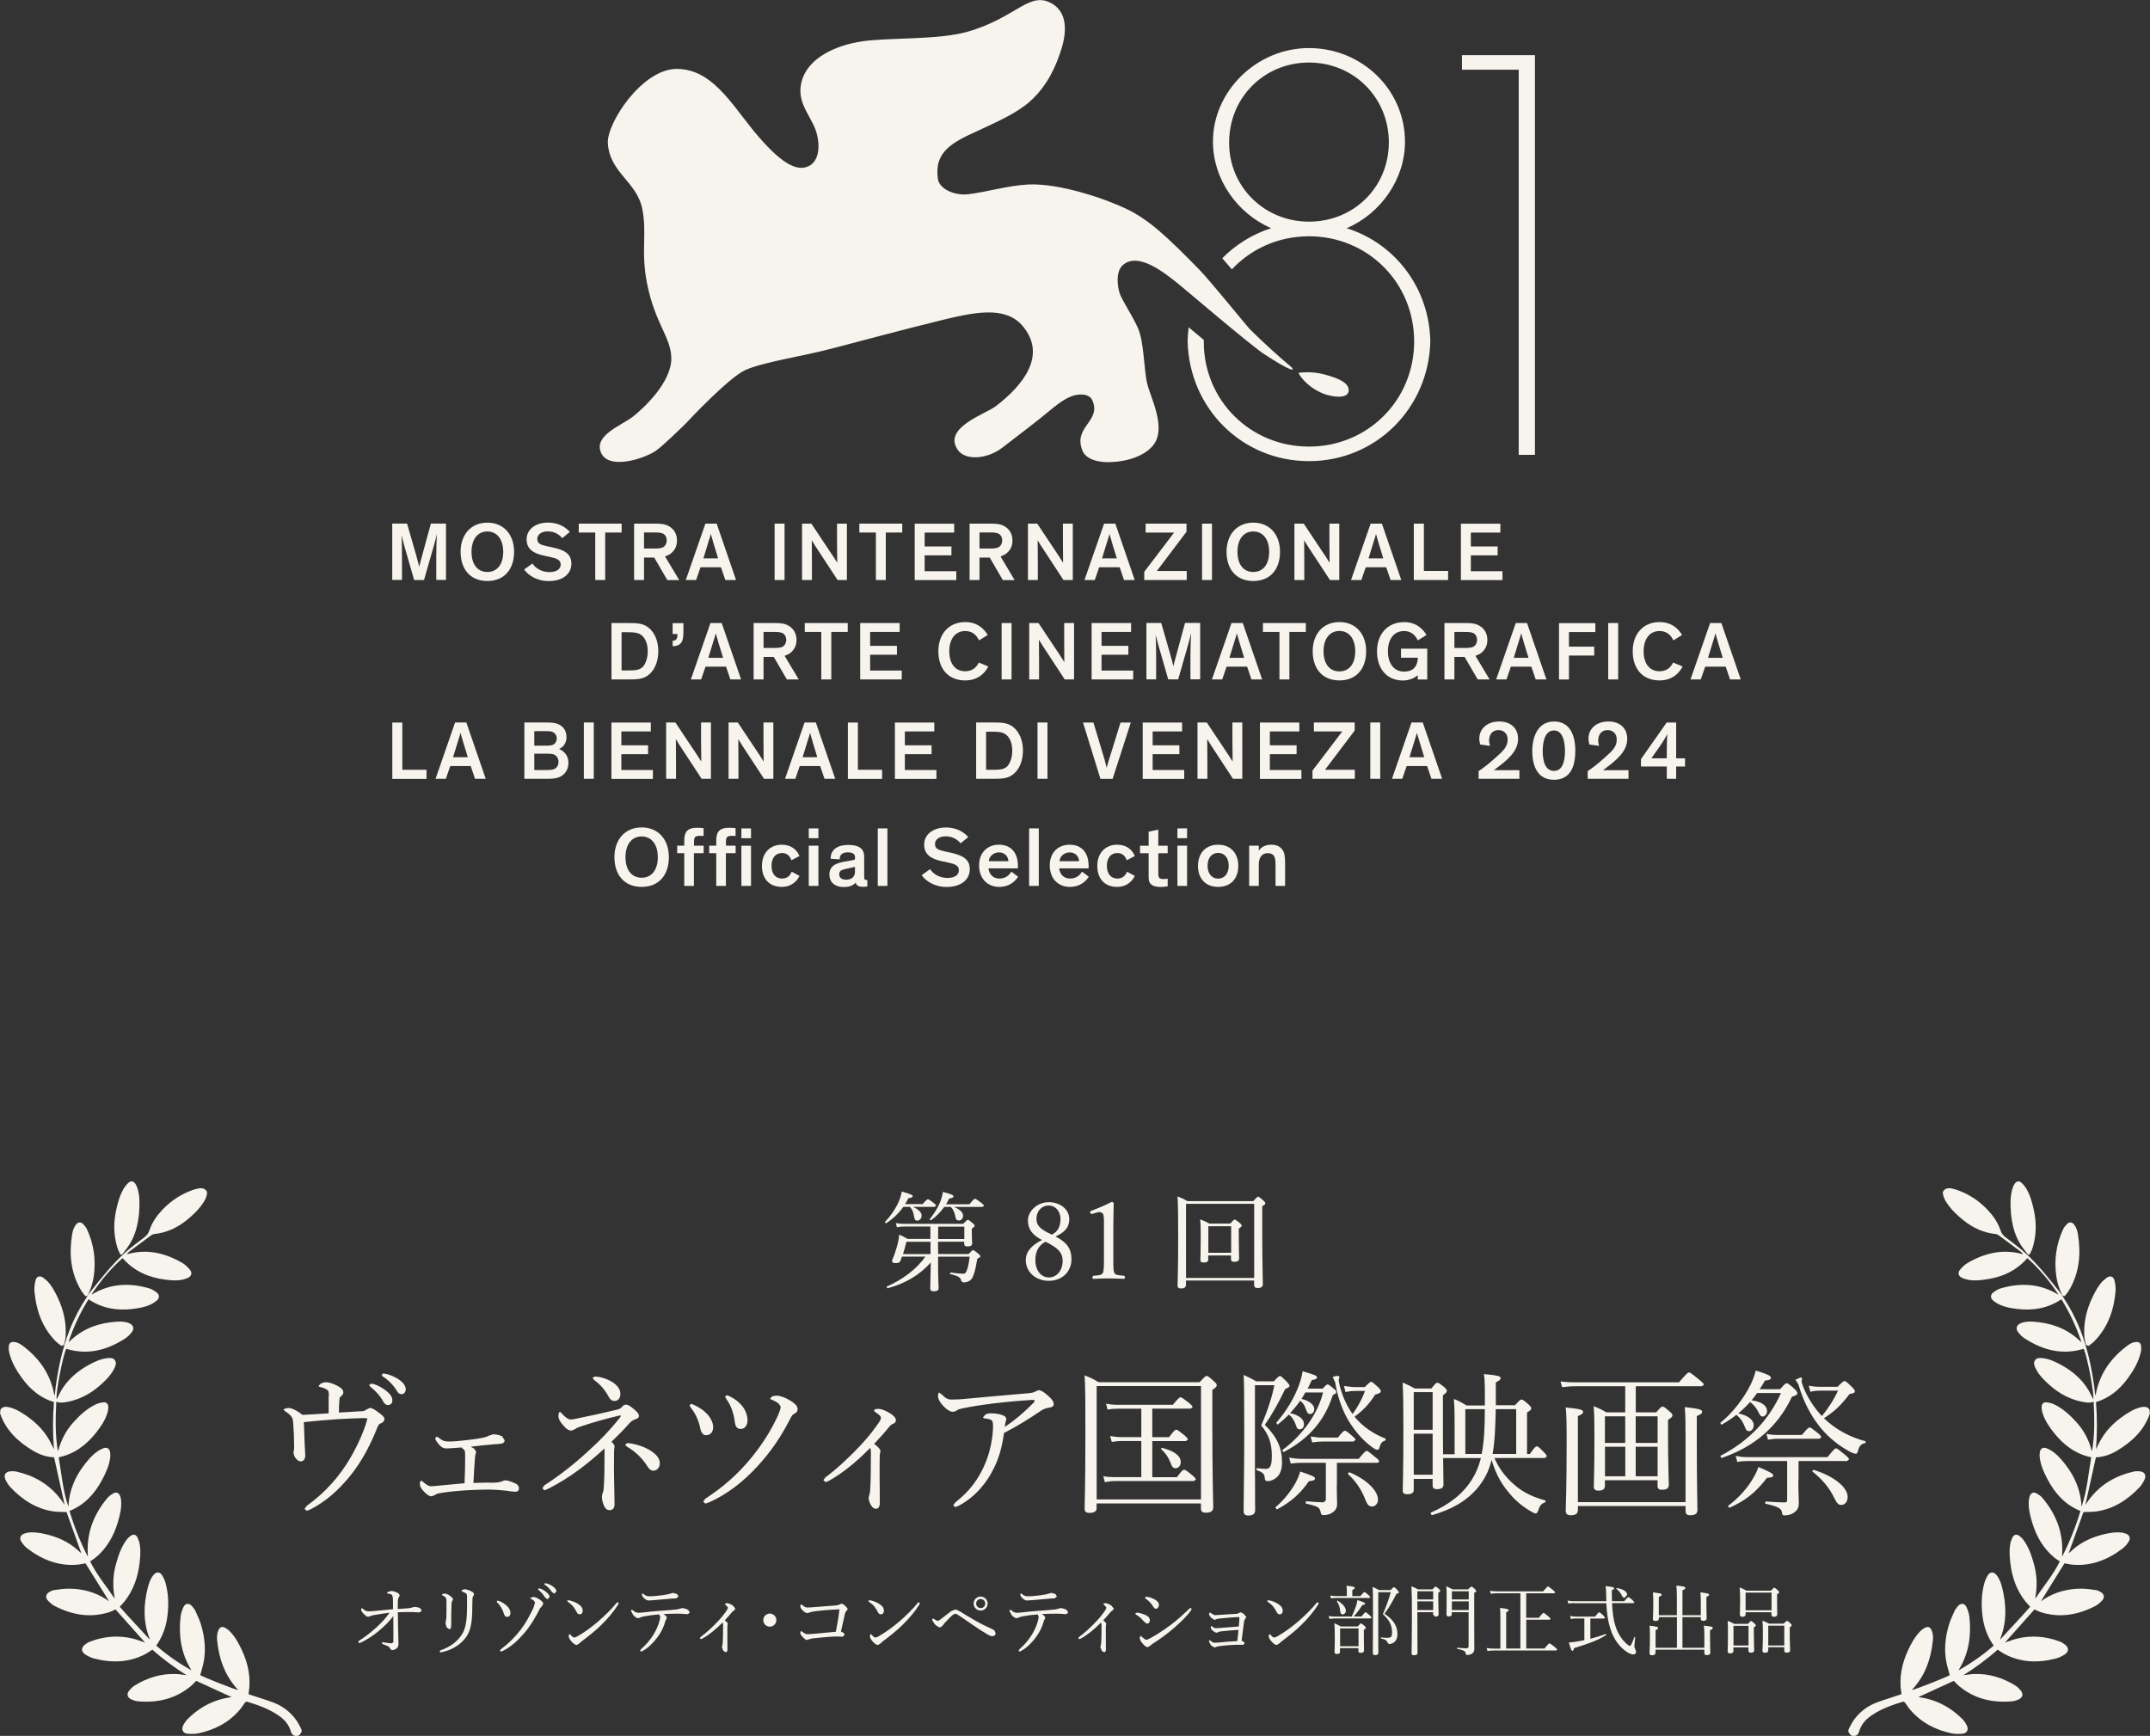 <?xml version="1.0" encoding="UTF-8"?>
<svg id="_レイヤー_1" data-name="レイヤー_1" xmlns="http://www.w3.org/2000/svg" viewBox="0 0 307.23 248.1">
  <rect x="0" y="0" width="307.23" height="248.1" fill="#333333" stroke="none"/>
  <defs>
    <style>
      .cls-1 {
        fill: #f6f4ed;
      }
    </style>
  </defs>
  <g>
    <path class="cls-1" d="M91.69,125.45c1.46,0,2.31-1.15,2.31-2.94s-.87-2.96-2.31-2.96-2.31,1.17-2.31,2.96.85,2.94,2.31,2.94M91.69,118.26c2.39,0,3.89,1.74,3.89,4.25s-1.39,4.25-3.89,4.25-3.89-1.75-3.89-4.25,1.5-4.25,3.89-4.25"/>
    <path class="cls-1" d="M100.54,121.94h-1.38v4.68h-1.38v-4.68h-1.01v-1.07h1.01v-.68c0-.51.06-.81.17-1.08.24-.56.77-.8,1.68-.8.4,0,.7.04.91.06v1.11c-.16-.01-.26-.02-.49-.02-.4,0-.63.05-.76.23-.08.12-.12.3-.12.61v.57h1.38v1.07Z"/>
    <path class="cls-1" d="M107.32,126.62h-1.38v-5.74h1.38v5.74ZM107.32,119.8h-1.38v-1.4h1.38v1.4ZM105.11,121.94h-1.38v4.68h-1.38v-4.68h-1.01v-1.07h1.01v-.68c0-.51.06-.81.17-1.08.24-.56.77-.8,1.68-.8.4,0,.7.04.91.06v1.11c-.16-.01-.26-.02-.49-.02-.4,0-.63.05-.76.23-.08.12-.12.3-.12.61v.57h1.38v1.07Z"/>
    <path class="cls-1" d="M113.09,122.96c-.2-.62-.64-1.04-1.34-1.04-.92,0-1.5.68-1.5,1.83s.59,1.82,1.5,1.82c.79,0,1.17-.46,1.38-.98l1.11.59c-.26.62-1.05,1.58-2.53,1.58-1.67,0-2.83-1.06-2.83-3s1.24-3.03,2.83-3.03c1.34,0,2.17.71,2.53,1.62l-1.15.6Z"/>
    <path class="cls-1" d="M115.57,126.62h1.38v-5.75h-1.38v5.75ZM115.57,119.8h1.38v-1.4h-1.38v1.4Z"/>
    <path class="cls-1" d="M122.17,124.58v-.7c-.2.07-.38.12-.78.2l-.53.11c-.65.13-.94.31-.94.76s.31.78.99.78c.75,0,1.27-.37,1.27-1.16M123.49,125.3c0,.36.05.48.38.48h.07v.91c-.07.01-.25.06-.65.06-.53,0-.91-.15-1.01-.59h-.01c-.23.26-.69.62-1.72.62-1.11,0-2.03-.56-2.03-1.81,0-.44.12-.76.33-1.01.35-.42.96-.65,1.7-.79l1.27-.22c.3-.06.36-.09.36-.3v-.1c0-.48-.31-.73-1.03-.73-.77,0-1.17.33-1.16,1l-1.29-.08c-.02-1.42,1.14-1.98,2.51-1.98s2.28.42,2.28,1.69v2.85Z"/>
    <rect class="cls-1" x="125.43" y="118.4" width="1.38" height="8.22"/>
    <path class="cls-1" d="M137.25,120.52c-.46-.57-1.21-.99-2.13-.99s-1.51.47-1.51,1.1.4.83,1.33,1.04l.99.22c1.53.35,2.65.85,2.65,2.34s-1.25,2.54-3.3,2.54c-1.79,0-3.01-.88-3.58-1.68l1.21-.87c.37.62,1.28,1.26,2.44,1.26s1.67-.46,1.67-1.11-.57-.88-1.4-1.06l-1.1-.24c-1.34-.29-2.46-.86-2.46-2.36s1.36-2.44,3.11-2.44,2.71.83,3.19,1.37l-1.1.89Z"/>
    <path class="cls-1" d="M141.29,123.09h2.81c-.04-.75-.58-1.26-1.35-1.26s-1.42.57-1.45,1.26M145.48,125.31c-.25.4-1.03,1.45-2.71,1.45s-2.86-1.21-2.86-3.07,1.22-2.96,2.83-2.96c1.84,0,2.72,1.27,2.72,3.03v.35h-4.21c.1.78.58,1.46,1.59,1.46s1.5-.7,1.68-.99l.96.72Z"/>
    <rect class="cls-1" x="147.06" y="118.4" width="1.38" height="8.22"/>
    <path class="cls-1" d="M151.39,123.09h2.81c-.04-.75-.58-1.26-1.35-1.26s-1.41.57-1.45,1.26M155.58,125.31c-.25.4-1.03,1.45-2.71,1.45s-2.86-1.21-2.86-3.07,1.22-2.96,2.83-2.96c1.84,0,2.72,1.27,2.72,3.03v.35h-4.21c.1.78.58,1.46,1.59,1.46s1.5-.7,1.68-.99l.96.72Z"/>
    <path class="cls-1" d="M161.01,122.96c-.2-.62-.64-1.04-1.34-1.04-.92,0-1.5.68-1.5,1.83s.59,1.82,1.5,1.82c.78,0,1.17-.46,1.38-.98l1.11.59c-.26.62-1.05,1.58-2.53,1.58-1.67,0-2.83-1.06-2.83-3s1.25-3.03,2.83-3.03c1.34,0,2.17.71,2.53,1.62l-1.15.6Z"/>
    <path class="cls-1" d="M166.86,126.67c-.26.06-.62.1-1.03.1-.56,0-1.14-.11-1.45-.49-.23-.28-.24-.61-.24-1.16v-3.17h-1.23v-1.07h1.23v-2.01l1.38-.3v2.31h1.34v1.07h-1.34v2.94c0,.33.05.48.16.59.11.12.34.16.58.16s.46-.03.6-.05v1.09Z"/>
    <path class="cls-1" d="M168.25,126.62h1.38v-5.75h-1.38v5.75ZM168.25,119.8h1.38v-1.4h-1.38v1.4Z"/>
    <path class="cls-1" d="M174.07,125.58c.88,0,1.51-.7,1.51-1.84s-.61-1.84-1.51-1.84-1.51.69-1.51,1.84.63,1.84,1.51,1.84M174.07,120.73c1.75,0,2.88,1.18,2.88,3.03s-1.11,3-2.88,3-2.88-1.16-2.88-3,1.13-3.03,2.88-3.03"/>
    <path class="cls-1" d="M183.65,126.62h-1.38v-2.91c0-.44-.01-.81-.1-1.1-.12-.41-.42-.67-1.02-.67-.86,0-1.27.67-1.27,1.6v3.08h-1.38v-5.75h1.38v.74c.27-.51.92-.88,1.79-.88.65,0,1.2.19,1.58.71.26.37.39.81.39,1.92v3.26Z"/>
    <path class="cls-1" d="M217.02,9.96h-8.11v-2.08h10.43v57.13h-2.32V9.96ZM192.7,56.01c.28-1.21-1.41-1.95-3.36-2.47-2.04-.57-3.8-.24-3.8-.24,0,0,.89,1.87,3.58,2.97,1.06.41,3.32.82,3.58-.27M93.61,64.51c1.01-.67,3.97-3.57,4.45-4.05.44-.49,6.23-6.63,8.51-7.6,2.65-1.14,7.85-1.89,12.14-3,3.85-1,10.46-2.79,16.17-4.18,5.17-1.27,9.19-1.84,11.47,1.18,3.1,4.02-.09,8.16-4.03,11.18-1.44,1.13-7.81,3.12-5.38,6.36,1.05,1.4,4.09,1.27,6.29-.42,2.62-1.99,5.55-4.27,6.17-4.8,1.18-.96,2.39-2.05,3.78-2.57.76-.28,2.38-.49,2.9.57,1.39,3.06-2.84,3.8-1.38,7.27.54,1.27,2.4,1.7,4.2,1.59,2.29-.1,4.87-.94,6.01-2.56,1.73-2.43-.48-6.66-.95-8.55-.51-1.85-.43-5.99-1.37-8.08-.83-1.85-2.28-3.96-2.6-4.96-.31-.96-.58-3.07.45-3.99,2.21-1.98,6.02,1.16,7.77,2.53,1.13.9,10.28,8.74,12.36,10.13,1.99,1.31,3.11,1.92,3.69,2.16.34.14.45.1.45.1,0,0,.14-.15-.52-.65-1.27-1.06-3.45-3-5.61-5.14-.58-.62-5.59-6.84-7.23-8.52-4.77-4.89-7.25-7.13-10.33-8.63-3.11-1.49-9.61-3.72-14.09-3.51-2.87.14-5.97,1.09-8.64,1.4-1.95.2-4.04-.78-4.26-2.16-.6-3.94,2.11-5.29,5.69-6.91,2.82-1.31,5.56-2.53,7.41-4.16,2.59-2.28,3.82-5.22,4.55-7.55.9-2.91.6-5.2-1.19-6.38-3.35-2.11-5.16,1.93-12.29,3.94-4.23,1.19-11.15.79-15,1.36-4.03.61-7.45,2.41-8.49,5.23-1.11,3.06.8,4.91,1.76,7.22.74,1.91.76,4.38-.73,5.29-1.91,1.13-4.41-.56-8.05-4.95-3.33-4.11-6.05-8.85-11-8.85s-10.05,7.82-9.83,10.67c.32,4.29,4.23,5.46,4.95,9.48.65,3.49-.25,5.97.65,10.49,1.13,5.78,3.47,7.75,3.47,10.75,0,3.43-3.95,7.11-5.5,8.32-1.67,1.29-5.63,2.66-4.54,5.15,1.08,2.45,5.92.93,7.69-.19M175.64,20.43v-.08c0-6.4,5.01-11.41,11.41-11.41s11.41,5.01,11.41,11.41-5.01,11.33-11.41,11.33-11.41-5.01-11.41-11.25M192.45,32.61c4.86-2.08,8.32-7.02,8.32-12.33,0-7.48-6.17-13.41-13.72-13.41s-13.72,6.24-13.72,13.33v.08c0,5.32,3.47,10.25,8.32,12.33-2.7.87-5.08,2.36-6.99,4.3l1.37,1.59c2.73-2.92,6.63-4.73,11.02-4.73,8.4,0,15.03,6.63,15.03,15.03s-6.63,15.03-15.03,15.03-15.03-6.63-15.03-14.95v-.3s-2.16-1.8-2.16-1.8c-.09.66-.14,1.33-.15,2.02.23,9.56,7.78,17.11,17.34,17.11s17.11-7.55,17.34-17.11c-.15-7.71-5.09-14.03-11.95-16.18M245.44,91.56c-.13-.38-.21-.72-.3-1.03h-.01c-.07.29-.17.63-.3,1.01l-.76,2.48h2.11l-.75-2.45ZM243.05,97.11h-1.48l2.8-8.06h1.61l2.77,8.06h-1.53l-.62-1.83h-2.93l-.63,1.83ZM240.44,95.26c-.37.75-1.32,1.99-3.29,1.99-2.48,0-3.84-1.72-3.84-4.17s1.48-4.17,3.84-4.17c1.87,0,2.81,1.15,3.21,1.85l-1.24.77c-.39-.84-1.03-1.34-1.97-1.34-1.42,0-2.28,1.14-2.28,2.89s.83,2.86,2.28,2.86c.91,0,1.56-.46,1.94-1.25l1.35.57ZM231.23,97.11h-1.42v-8.06h1.42v8.06ZM224.2,90.32v2.1h3.61v1.27h-3.61v3.43h-1.42v-8.06h5.19v1.27h-3.77ZM217.68,91.56c-.13-.38-.21-.72-.3-1.03h-.01c-.07.29-.17.63-.3,1.01l-.76,2.48h2.11l-.75-2.45ZM215.28,97.11h-1.48l2.8-8.06h1.61l2.77,8.06h-1.53l-.62-1.83h-2.93l-.63,1.83ZM207.83,92.61h1.53c.58,0,.89-.05,1.14-.15.36-.17.57-.57.57-1.01s-.21-.83-.57-.98c-.25-.11-.56-.15-1.14-.15h-1.53v2.3ZM207.83,93.89v3.22h-1.42v-8.06h2.95c.69,0,1.41.01,2.03.37.71.42,1.15,1.08,1.15,2.06,0,.89-.41,1.54-1.07,1.98l-.63.28,2.02,3.37h-1.7l-1.87-3.22h-1.46ZM200.63,88.91c1.87,0,2.81,1.15,3.21,1.85l-1.24.77c-.39-.84-1.03-1.34-1.97-1.34-1.42,0-2.3,1.14-2.3,2.89s.87,2.91,2.3,2.91c1.35,0,1.92-.77,1.99-1.99h-2.42v-1.29h3.75v4.41h-1.35v-.62c-.46.41-1.23.76-2.12.76-2.34,0-3.71-1.72-3.71-4.17s1.5-4.17,3.86-4.17M191.4,95.96c1.43,0,2.26-1.13,2.26-2.88s-.85-2.9-2.26-2.9-2.27,1.15-2.27,2.9.83,2.88,2.27,2.88M191.4,88.91c2.35,0,3.82,1.71,3.82,4.17s-1.36,4.17-3.82,4.17-3.82-1.72-3.82-4.17,1.47-4.17,3.82-4.17M180.47,89.05h6.13v1.27h-2.35v6.79h-1.42v-6.79h-2.36v-1.27ZM177.05,91.56c-.13-.38-.21-.72-.3-1.03h-.01c-.07.29-.17.63-.3,1.01l-.76,2.48h2.11l-.75-2.45ZM174.66,97.11h-1.48l2.8-8.06h1.61l2.77,8.06h-1.53l-.62-1.83h-2.93l-.63,1.83ZM166.94,97.11l-1.41-4.9c-.24-.83-.37-1.41-.37-1.41h-.02c.02.38.07,1.39.07,2.89v3.41h-1.39v-8.06h2.12l1.28,4.46c.21.76.38,1.33.44,1.68h.02c.07-.32.27-1.02.45-1.7l1.21-4.45h2.16v8.06h-1.39v-3.41c0-1.13.05-2.41.1-3.08h-.03c-.07.34-.21.87-.41,1.58l-1.41,4.92h-1.42ZM157.41,90.32v1.99h3.83v1.27h-3.83v2.26h4.52v1.27h-5.94v-8.06h5.64v1.27h-4.22ZM151.47,93.66c.18.27.51.8.62.98,0-.26-.02-1.76-.02-2.89v-2.7h1.41v8.06h-1.33l-3.18-4.85c-.25-.39-.5-.83-.51-.83.01.38.02,1.64.02,2.99v2.69h-1.41v-8.06h1.33l3.07,4.61ZM144.55,97.11h-1.42v-8.06h1.42v8.06ZM141.22,95.26c-.37.75-1.31,1.99-3.29,1.99-2.48,0-3.84-1.72-3.84-4.17s1.48-4.17,3.84-4.17c1.87,0,2.81,1.15,3.21,1.85l-1.24.77c-.39-.84-1.03-1.34-1.97-1.34-1.42,0-2.28,1.14-2.28,2.89s.83,2.86,2.28,2.86c.91,0,1.56-.46,1.94-1.25l1.35.57ZM124.34,90.32v1.99h3.83v1.27h-3.83v2.26h4.52v1.27h-5.94v-8.06h5.64v1.27h-4.22ZM115.01,89.05h6.13v1.27h-2.35v6.79h-1.43v-6.79h-2.36v-1.27ZM109.11,92.61h1.53c.58,0,.89-.05,1.14-.15.36-.17.57-.57.57-1.01s-.21-.83-.57-.98c-.25-.11-.55-.15-1.14-.15h-1.53v2.3ZM109.11,93.89v3.22h-1.42v-8.06h2.95c.69,0,1.41.01,2.03.37.71.42,1.15,1.08,1.15,2.06,0,.89-.42,1.54-1.07,1.98l-.63.28,2.02,3.37h-1.7l-1.87-3.22h-1.46ZM102.59,91.56c-.13-.38-.21-.72-.3-1.03h-.01c-.07.29-.17.63-.3,1.01l-.76,2.48h2.11l-.75-2.45ZM100.2,97.11h-1.48l2.8-8.06h1.61l2.77,8.06h-1.53l-.62-1.83h-2.93l-.63,1.83ZM97.66,89.05v1.21l-.03.68c-.08.85-.39,1.4-1.51,1.42v-.77c.44-.04.68-.2.68-.84v-.14h-.68v-1.55h1.53ZM88.81,95.82h.94c.9,0,1.59-.01,2.09-.49.38-.39.72-1.23.72-2.23s-.29-1.79-.83-2.27c-.47-.41-1.08-.47-2.13-.47h-.78v5.45ZM87.38,97.11v-8.06h2.25c1.3,0,2.12,0,2.94.57.88.64,1.5,1.86,1.5,3.44,0,1.35-.43,2.5-1.17,3.21-.87.84-1.8.84-3.31.84h-2.22ZM210.18,76.11v1.99h3.83v1.27h-3.83v2.27h4.52v1.27h-5.94v-8.06h5.64v1.27h-4.22ZM203.47,74.84v6.76h3.46v1.3h-4.9v-8.06h1.44ZM196.93,77.35c-.13-.38-.21-.72-.3-1.03h-.01c-.07.29-.16.63-.3,1.01l-.76,2.48h2.11l-.75-2.45ZM194.54,82.9h-1.48l2.8-8.06h1.61l2.77,8.06h-1.53l-.62-1.82h-2.93l-.63,1.82ZM189.38,79.45c.18.27.51.8.62.98,0-.26-.03-1.76-.03-2.89v-2.7h1.41v8.06h-1.33l-3.18-4.85c-.25-.39-.5-.83-.51-.83.01.38.02,1.64.02,2.99v2.69h-1.41v-8.06h1.33l3.07,4.61ZM179.09,81.75c1.44,0,2.27-1.13,2.27-2.88s-.85-2.91-2.27-2.91-2.26,1.15-2.26,2.91.83,2.88,2.26,2.88M179.09,74.7c2.35,0,3.82,1.71,3.82,4.17s-1.36,4.17-3.82,4.17-3.82-1.72-3.82-4.17,1.47-4.17,3.82-4.17M173.19,82.9h-1.42v-8.06h1.42v8.06ZM169.58,82.9h-6.07v-1.17l4.27-5.61h-4.07v-1.28h5.84v1.16l-4.24,5.61h4.27v1.29ZM158.85,77.35c-.13-.38-.21-.72-.3-1.03h-.01c-.07.29-.17.63-.3,1.01l-.76,2.48h2.11l-.75-2.45ZM156.45,82.9h-1.48l2.8-8.06h1.61l2.77,8.06h-1.53l-.62-1.82h-2.93l-.63,1.82ZM151.29,79.45c.18.27.51.8.62.98,0-.26-.02-1.76-.02-2.89v-2.7h1.41v8.06h-1.33l-3.18-4.85c-.25-.39-.5-.83-.51-.83.01.38.02,1.64.02,2.99v2.69h-1.41v-8.06h1.33l3.07,4.61ZM139.97,78.4h1.53c.58,0,.89-.05,1.14-.16.36-.16.57-.57.57-1.01s-.21-.83-.57-.98c-.25-.11-.56-.15-1.14-.15h-1.53v2.3ZM139.97,79.68v3.22h-1.42v-8.06h2.95c.69,0,1.41.01,2.03.37.71.41,1.15,1.08,1.15,2.06,0,.89-.42,1.54-1.07,1.98l-.63.29,2.01,3.37h-1.69l-1.87-3.22h-1.46ZM132.13,76.11v1.99h3.83v1.27h-3.83v2.27h4.52v1.27h-5.94v-8.06h5.64v1.27h-4.22ZM122.8,74.84h6.13v1.27h-2.35v6.79h-1.42v-6.79h-2.36v-1.27ZM119.02,79.45c.18.27.51.8.62.98,0-.26-.03-1.76-.03-2.89v-2.7h1.41v8.06h-1.33l-3.18-4.85c-.25-.39-.5-.83-.51-.83.01.38.02,1.64.02,2.99v2.69h-1.41v-8.06h1.33l3.07,4.61ZM112.11,82.9h-1.42v-8.06h1.42v8.06ZM101.88,77.35c-.13-.38-.21-.72-.3-1.03h-.01c-.07.29-.16.63-.3,1.01l-.76,2.48h2.11l-.75-2.45ZM99.48,82.9h-1.48l2.8-8.06h1.61l2.77,8.06h-1.53l-.62-1.82h-2.93l-.63,1.82ZM92.03,78.4h1.53c.58,0,.89-.05,1.14-.16.36-.16.57-.57.57-1.01s-.21-.83-.57-.98c-.25-.11-.56-.15-1.14-.15h-1.53v2.3ZM92.03,79.68v3.22h-1.42v-8.06h2.95c.69,0,1.41.01,2.03.37.71.41,1.15,1.08,1.15,2.06,0,.89-.41,1.54-1.07,1.98l-.63.29,2.02,3.37h-1.7l-1.87-3.22h-1.46ZM82.7,74.84h6.13v1.27h-2.35v6.79h-1.42v-6.79h-2.36v-1.27ZM80.35,76.92c-.45-.56-1.19-.97-2.09-.97s-1.48.46-1.48,1.08.39.82,1.3,1.02l.97.21c1.51.34,2.6.83,2.6,2.3s-1.22,2.49-3.24,2.49c-1.75,0-2.95-.87-3.51-1.65l1.19-.86c.37.61,1.26,1.23,2.4,1.23,1.08,0,1.63-.45,1.63-1.09s-.56-.87-1.37-1.04l-1.08-.24c-1.31-.29-2.42-.84-2.42-2.31s1.34-2.4,3.05-2.4,2.66.82,3.13,1.34l-1.08.88ZM69.64,81.75c1.44,0,2.27-1.13,2.27-2.88s-.86-2.91-2.27-2.91-2.26,1.15-2.26,2.91.83,2.88,2.26,2.88M69.64,74.7c2.35,0,3.82,1.71,3.82,4.17s-1.36,4.17-3.82,4.17-3.82-1.72-3.82-4.17,1.47-4.17,3.82-4.17M59.18,82.9l-1.41-4.9c-.24-.83-.37-1.41-.37-1.41h-.03c.03.38.07,1.39.07,2.89v3.41h-1.39v-8.06h2.12l1.28,4.46c.21.76.38,1.33.44,1.68h.02c.07-.32.27-1.02.45-1.7l1.21-4.44h2.16v8.06h-1.39v-3.41c0-1.13.05-2.41.09-3.08h-.02c-.07.34-.21.87-.41,1.58l-1.41,4.92h-1.42ZM238.18,108.38v-1.22c0-.67.04-1.79.07-2.22h-.01c-.18.37-.57,1.03-1.08,1.76l-1.18,1.68h2.2ZM240.79,108.38v1.17h-1.27v1.76h-1.34v-1.76h-3.69v-1.05l3.67-5.23h1.36v5.11h1.27ZM227.13,106.41c-.07-.21-.14-.47-.14-.85,0-1.41,1.14-2.44,2.84-2.44s2.7.99,2.7,2.5c0,1.82-1.68,3.12-3.09,4.18l-.37.28h0s.44,0,1.25,0h2.39v1.23h-5.83v-1.1c.66-.44,1.29-.9,2.46-1.95,1.01-.9,1.69-1.5,1.69-2.56,0-.81-.51-1.35-1.32-1.35-.9,0-1.33.7-1.33,1.47,0,.26.05.53.13.78l-1.38-.19ZM222.06,104.4c-1.27,0-1.61,1.56-1.61,2.95s.34,2.83,1.61,2.83,1.57-1.47,1.57-2.83-.32-2.95-1.57-2.95M222.06,111.45c-2.29,0-3.1-1.86-3.1-4.13,0-1.94.76-4.2,3.1-4.2s3.05,2.06,3.05,4.2-.66,4.13-3.05,4.13M211.53,106.41c-.07-.21-.14-.47-.14-.85,0-1.41,1.14-2.44,2.84-2.44s2.7.99,2.7,2.5c0,1.82-1.68,3.12-3.09,4.18l-.37.28h0s.44,0,1.26,0h2.39v1.23h-5.83v-1.1c.66-.44,1.29-.9,2.46-1.95,1.01-.9,1.69-1.5,1.69-2.56,0-.81-.51-1.35-1.32-1.35-.9,0-1.33.7-1.33,1.47,0,.26.05.53.13.78l-1.38-.19ZM202.78,105.78c-.13-.38-.21-.72-.3-1.03h-.01c-.07.3-.17.63-.3,1.01l-.76,2.47h2.11l-.74-2.45ZM200.39,111.31h-1.48l2.79-8.05h1.61l2.77,8.05h-1.53l-.62-1.82h-2.92l-.63,1.82ZM197.23,111.31h-1.42v-8.05h1.42v8.05ZM193.61,111.31h-6.06v-1.17l4.26-5.6h-4.06v-1.28h5.83v1.16l-4.24,5.6h4.26v1.29ZM181.46,104.53v1.99h3.82v1.27h-3.82v2.26h4.51v1.27h-5.93v-8.05h5.63v1.27h-4.21ZM175.52,107.87c.18.27.51.8.62.98,0-.26-.03-1.75-.03-2.89v-2.7h1.41v8.05h-1.33l-3.17-4.84c-.25-.39-.5-.83-.51-.83.01.38.02,1.63.02,2.98v2.69h-1.41v-8.05h1.33l3.06,4.6ZM164.71,104.53v1.99h3.82v1.27h-3.82v2.26h4.51v1.27h-5.93v-8.05h5.63v1.27h-4.21ZM157.87,108.69c.12.4.26,1.02.26,1.06l.31-1.06,1.68-5.42h1.47l-2.6,8.05h-1.74l-2.49-8.05h1.49l1.63,5.42ZM149.68,111.31h-1.42v-8.05h1.42v8.05ZM140.92,110.02h.93c.9,0,1.59-.01,2.08-.49.38-.39.72-1.23.72-2.22s-.29-1.79-.83-2.26c-.47-.41-1.08-.47-2.13-.47h-.78v5.44ZM139.49,111.31v-8.05h2.25c1.3,0,2.12,0,2.94.57.88.64,1.5,1.86,1.5,3.43,0,1.35-.43,2.5-1.17,3.21-.86.84-1.8.84-3.3.84h-2.21ZM129.3,104.53v1.99h3.82v1.27h-3.82v2.26h4.51v1.27h-5.93v-8.05h5.63v1.27h-4.21ZM122.59,103.27v6.75h3.46v1.3h-4.89v-8.05h1.43ZM116.06,105.78c-.13-.38-.21-.72-.3-1.03h-.01c-.07.3-.17.63-.3,1.01l-.76,2.47h2.1l-.74-2.45ZM113.66,111.31h-1.48l2.79-8.05h1.61l2.77,8.05h-1.53l-.62-1.82h-2.92l-.63,1.82ZM108.51,107.87c.18.27.51.8.61.98,0-.26-.02-1.75-.02-2.89v-2.7h1.41v8.05h-1.33l-3.17-4.84c-.25-.39-.5-.83-.51-.83.01.38.02,1.63.02,2.98v2.69h-1.41v-8.05h1.32l3.07,4.6ZM99.59,107.87c.18.27.51.8.62.98,0-.26-.03-1.75-.03-2.89v-2.7h1.41v8.05h-1.33l-3.17-4.84c-.25-.39-.5-.83-.51-.83.01.38.02,1.63.02,2.98v2.69h-1.41v-8.05h1.32l3.07,4.6ZM88.79,104.53v1.99h3.82v1.27h-3.82v2.26h4.51v1.27h-5.93v-8.05h5.63v1.27h-4.21ZM84.85,111.31h-1.42v-8.05h1.42v8.05ZM76.35,110.06h1.69c.7,0,1.01-.05,1.28-.2.29-.18.49-.52.49-.97s-.2-.79-.49-.97c-.28-.18-.63-.2-1.28-.2h-1.69v2.34ZM79.01,104.64c-.22-.11-.46-.14-1.03-.14h-1.63v2.07h1.63c.36,0,.83.01,1.14-.18.27-.18.44-.47.44-.86,0-.41-.24-.74-.54-.89M74.93,111.31v-8.05h3.16c1,0,1.43.11,1.81.3.64.32,1.05.95,1.05,1.8s-.46,1.43-1.06,1.69c.73.3,1.34.96,1.34,1.97,0,.9-.43,1.59-1.1,1.95-.39.21-.82.34-1.86.34h-3.34ZM66.11,105.78c-.13-.38-.21-.72-.3-1.03h-.01c-.07.3-.17.63-.3,1.01l-.76,2.47h2.11l-.75-2.45ZM63.72,111.31h-1.48l2.79-8.05h1.61l2.77,8.05h-1.53l-.62-1.82h-2.92l-.63,1.82ZM57.49,103.27v6.75h3.46v1.3h-4.89v-8.05h1.43Z"/>
  </g>
  <g>
    <path class="cls-1" d="M131.82,172.12c.56-.64.69-.72.78-.72s.22.08.82.53c.26.23.34.32.34.41l-.2.15h-3.09c.84.4,1.23.81,1.23,1.27,0,.38-.28.7-.62.7-.3,0-.39-.14-.48-.67-.09-.6-.25-.95-.58-1.3h-.94c-.67.96-1.47,1.71-2.48,2.36l-.17-.17c.81-.84,1.57-1.94,2-2.94.22-.52.36-1.01.43-1.44,1.33.38,1.56.5,1.56.67,0,.14-.16.23-.62.29-.14.29-.3.58-.47.84h2.48ZM134.07,179.23h4.35c.45-.5.53-.55.62-.55.11,0,.2.05.72.47.26.23.33.32.33.41,0,.08-.06.15-.44.35-.14.9-.28,1.53-.42,1.97-.16.57-.33.92-.61,1.13-.26.2-.64.28-1,.28l-.25-.2c-.08-.49-.34-.69-1.61-1.01l.03-.21c.98.12,1.48.18,1.84.18.3,0,.45-.18.59-.67.13-.35.23-.87.34-1.77h-4.51v1.47c0,1.58.08,2.66.08,3.01s-.22.47-.72.47c-.33,0-.48-.11-.48-.4s.05-2.25.08-3.72c-1.67,1.87-3.77,3.06-6.21,3.69l-.12-.23c2.26-.99,4.3-2.49,5.55-4.3h-3.34l-.22.61c-.09.23-.31.32-.66.32-.37,0-.54-.09-.54-.26l.06-.26c.34-.79.61-1.67.78-2.38.09-.41.16-.78.19-1.17.51.23.7.34,1.19.61h3.26v-1.77h-3.67c-.41,0-.69.02-1.11.11l-.16-.6c.5.08.83.11,1.26.11h8.36c.48-.5.58-.57.69-.57.09,0,.18.06.65.45.23.18.3.27.3.38s-.05.17-.4.43v.46c0,1.02.05,1.48.05,1.61,0,.34-.2.47-.69.47-.33,0-.45-.12-.45-.41v-.27h-3.74l.02,1.76ZM129.52,177.48c-.11.52-.28,1.13-.48,1.76h3.93v-1.76h-3.45ZM138.53,172.12c.58-.7.7-.78.8-.78s.22.08.89.57c.31.26.39.35.39.44l-.22.15h-4.05c.84.37,1.28.79,1.28,1.25,0,.4-.26.69-.59.69s-.45-.15-.54-.69c-.11-.53-.3-.9-.61-1.25h-.95c-.52.73-1.14,1.37-1.92,1.93l-.17-.15c.62-.79,1.16-1.62,1.5-2.46.2-.52.34-1.01.4-1.47,1.19.32,1.51.46,1.51.64,0,.15-.14.24-.61.32-.14.27-.3.55-.45.81h3.35ZM137.8,175.32h-3.74v1.77h3.74v-1.77Z"/>
    <path class="cls-1" d="M153.11,180c0,1.69-1.26,3.06-3.24,3.06s-3.29-1.36-3.29-2.95c0-1.28.91-2.17,2.32-2.88-1.4-.74-2.01-1.53-2.01-2.82s1.31-2.59,2.98-2.59,2.93,1.07,2.93,2.42c0,1.19-.64,1.87-1.97,2.49,1.6.81,2.28,1.73,2.28,3.26M147.95,180.12c0,1.44.81,2.46,1.93,2.46s1.97-.98,1.97-2.39c0-1.11-.61-1.82-2.46-2.72-1.06.58-1.44,1.51-1.44,2.65M151.55,174.26c0-1.15-.73-1.96-1.69-1.96-1.03,0-1.75.82-1.75,1.88,0,.86.33,1.44,2.21,2.28.84-.41,1.22-1.21,1.22-2.2"/>
    <path class="cls-1" d="M156.01,173.51l-.28-.17.16-.27c1.01-.37,2.04-.81,3.01-1.31l.25.18c-.01,1.21-.06,2.08-.06,3.32v4.7c0,1.51.02,1.7.17,2,.17.31.75.32,1.39.38l.14.23-.14.21c-.69-.03-1.53-.06-2.18-.06-.75,0-1.51.03-2.25.06l-.16-.21.16-.23c.63-.05,1.17-.06,1.36-.38.17-.34.17-.99.17-2v-5.42c0-.55-.05-.95-.17-1.13l-.41-.18c-.14,0-.33.03-.56.11l-.59.18Z"/>
    <path class="cls-1" d="M169.47,183.62c0,.37-.22.53-.72.53-.36,0-.48-.15-.48-.44,0-.78.09-1.93.09-7.05,0-2.92-.02-4.36-.09-5.66.58.23.84.34,1.39.67h9.42c.53-.57.61-.63.7-.63.11,0,.19.06.73.52.23.21.3.31.3.4,0,.14-.08.24-.44.44v3.18c0,5.08.09,7.27.09,7.94,0,.4-.22.57-.75.57-.36,0-.5-.14-.5-.46v-.61h-9.74v.6ZM179.22,172.06h-9.74v10.59h9.74v-10.59ZM172.67,179.97c0,.34-.22.48-.67.48-.34,0-.47-.11-.47-.38,0-.37.05-1.02.05-3.09,0-1.21,0-1.91-.08-2.71.56.23.79.32,1.32.61h2.98c.45-.5.53-.57.62-.57.11,0,.2.06.7.46.25.2.31.29.31.4s-.06.2-.41.43v1.05c0,1.93.05,2.92.05,3.21,0,.35-.25.49-.69.49-.33,0-.47-.11-.47-.38v-.53h-3.26v.53ZM175.93,175.26h-3.26v3.79h3.26v-3.79Z"/>
    <path class="cls-1" d="M55.25,196.38c.6.16,1.14.4,1.7.76.56.36,1.03.89,1.03,1.41,0,.45-.27.71-.6.71-.29,0-.47-.11-.71-.53-.4-.69-1.21-1.54-1.97-1.99l-.16-.22.22-.22.49.09ZM53.37,197.81c.6.18,1.18.47,1.85,1,.56.45.85.87.85,1.34,0,.36-.23.67-.63.67-.29,0-.53-.2-.74-.6-.33-.67-1.14-1.54-1.79-2.03l-.16-.22.25-.22.36.07M46.99,199.53c0-.58,0-.76-.36-.96-.29-.18-.65-.29-.94-.34l-.18-.11.25-.31c.29-.16.49-.25.82-.25.45,0,1.01.2,1.61.49.56.31.87.56.87.96,0,.22-.13.42-.38.6-.11.07-.16.16-.18.47-.04.45-.07,1.07-.07,1.81,1.29-.07,2.3-.13,3.37-.2.27-.02.4-.09.53-.22l.51-.24c.36,0,.78.29,1.16.58.42.31.94.65.94,1.03,0,.24-.2.45-.45.56-.29.11-.4.22-.51.49-1.07,2.72-2.34,5.02-3.75,6.81-1.7,2.14-3.57,3.86-5.94,5.07l-.47.16-.31-.29.36-.45c2.61-1.87,4.64-4.17,6.18-6.79,1.21-2.08,2.08-4.15,2.46-5.67l-.6-.05c-.69,0-2.32.09-3.71.16-1.61.11-3.1.24-4.78.42.05,1.34.09,2.43.13,3.42.02.54.07,1.05.07,1.34,0,.49-.22.85-.67.85-.24,0-.51-.18-.74-.51-.16-.22-.27-.56-.27-.83l.07-.31c.02-.09.02-.27.02-.63,0-1.03-.05-2.08-.13-3.19-.05-.53-.09-.69-.27-.94-.16-.24-.47-.49-.83-.71l-.27-.24c0-.16.38-.27.74-.27s1.16.33,1.94.98c1.32-.07,2.5-.13,3.75-.22v-2.46Z"/>
    <path class="cls-1" d="M69.89,211.92c.58,0,.98-.02,1.3-.05l.51-.13c.13-.07.29-.16.56-.16.25,0,.8.16,1.41.45.29.13.49.4.49.67,0,.38-.22.51-.54.51-.27,0-.74-.07-1.11-.13-.71-.09-1.74-.18-2.82-.18s-2.12.05-3.21.11c-1.18.09-2.32.18-3.39.36-.56.09-.74.16-.92.29l-.47.2c-.34,0-.69-.2-1.18-.74-.42-.47-.53-.69-.53-1.21l.16-.31.31.2c.38.36.8.62,1.12.62s.53-.02,1.16-.09c1.12-.11,2.26-.22,3.64-.34.07-1.4.09-2.63.09-3.91,0-.47-.02-.67-.11-.82l-.42-.38c-1.12.09-1.72.14-2.1.14-.4,0-.63-.09-.96-.4-.38-.38-.69-.87-.69-1.05l.2-.25.36.2c.47.42.85.51,1.45.51s1.36-.07,2.3-.18c1.09-.11,2.01-.25,2.59-.38.36-.07.62-.2.8-.29l.56-.18c.45,0,.98.11,1.3.29l.36.56c0,.33-.27.45-.51.49-.24.05-.53.05-.83.07-1.14.09-2.36.22-3.5.36l.47.27.31.45-.09.33c-.02.07-.07.22-.09.54-.09,1.07-.13,2.05-.22,3.59.83-.02,1.52-.05,2.28-.05"/>
    <path class="cls-1" d="M92.46,207.05c1.05.53,1.83,1.25,1.83,2.08,0,.65-.45,1.07-.92,1.07-.34,0-.63-.22-.94-.74-.62-1.02-1.74-2.08-2.88-2.72l-.22-.27.34-.22c.71.05,1.83.31,2.79.8M86.95,197.23c.85.4,1.7,1.07,1.7,1.97,0,.67-.33,1.03-.85,1.03-.44,0-.65-.25-.91-.76-.4-.74-1.14-1.63-1.9-2.16l-.33-.36.31-.2c.42-.02,1.19.11,1.99.49M86.39,207.01c-2.52,2.34-5.14,4.29-7.9,5.69-.31.16-.6.29-.74.29l-.24-.29.27-.4c2.12-1.38,4.17-2.95,6.21-4.84,1.76-1.58,3.19-3.08,4.55-4.78l.2-.31-.11-.07-.34.07c-2.14.51-3.66.96-5.34,1.52-.34.11-.58.22-.72.34l-.53.24c-.47,0-.8-.24-1.36-.92-.29-.36-.54-.74-.54-1.12,0-.45.11-.65.22-.65l.29.27c.49.56.94.83,1.21.83.29,0,.67-.07,1.03-.16,2.01-.4,3.66-.78,5.58-1.23.47-.13.58-.22.76-.42.16-.18.31-.31.56-.31.22,0,.49.11,1,.53.58.49.85.74.85,1.07,0,.27-.16.38-.56.51-.31.11-.58.29-.89.65-.78.89-1.56,1.67-2.48,2.55.27.24.45.45.45.67l-.05.34-.02.38c-.02,1.14-.02,2.68,0,3.82.02,1.45.07,3.04.07,3.69,0,.6-.27.87-.74.87-.36,0-.62-.27-.78-.65-.22-.53-.29-.96-.29-1.29,0-.18.07-.38.15-.63.09-.24.11-.4.14-1.03.02-.6.07-1.25.07-1.9l.02-3.33Z"/>
    <path class="cls-1" d="M104.27,199.57c.76.38,1.29.78,1.79,1.38.45.56.76,1.36.76,2.01,0,.73-.36,1.27-.96,1.27s-.78-.36-.89-1.21c-.16-1.07-.51-2.16-1.16-3.03l-.2-.4.27-.18.4.16ZM111.23,200.58c-.24-.18-.65-.43-1.05-.56l-.13-.14.22-.24c.2-.11.42-.16.8-.16s1.21.29,1.88.71c.56.36,1.03.74,1.03,1.21,0,.34-.18.49-.42.63-.29.13-.4.29-.56.6-1.43,2.79-2.83,4.84-4.78,6.96-2.01,2.19-4.31,3.98-6.9,5.14l-.53.18-.31-.31.34-.42c2.52-1.63,4.67-3.53,6.56-5.85,1.58-1.94,2.84-3.93,3.8-6.05.24-.58.38-.94.38-1.23l-.31-.47M100.92,205.13c-.45,0-.74-.34-.87-1.05-.16-.89-.65-2.05-1.32-2.86l-.2-.34.2-.24.34.11c.8.36,1.43.78,1.9,1.27.54.53.94,1.32.94,1.94,0,.78-.45,1.16-.98,1.16"/>
    <path class="cls-1" d="M125.81,207.45l-.07.29c-.02.11-.04.36-.04,1.14,0,.71-.02,1.7,0,2.77.02,1.23.02,2.3.02,3.21,0,.49-.22.78-.53.78s-.51-.18-.69-.45c-.2-.31-.38-.82-.38-1.09l.13-.56c.07-.18.09-.34.11-.85.05-.63.05-1.34.07-2.3,0-.92.02-1.92.02-2.77,0-.4-.02-.54-.11-.67-1.99,2.03-3.99,3.64-5.92,4.71l-.45.18-.31-.29.27-.38c1.67-1.23,3.61-3.06,5.11-4.67,1.18-1.25,2.12-2.55,2.55-3.19.2-.29.29-.49.29-.69,0-.18-.22-.4-.56-.62-.25-.18-.42-.29-.42-.4,0-.13.2-.24.58-.24.42,0,.98.18,1.76.67.45.29.78.63.78.94,0,.27-.11.4-.38.51-.24.11-.38.22-.51.38-.71.87-1.41,1.63-2.21,2.5.61.47.9.8.9,1.09"/>
    <path class="cls-1" d="M142.04,209.8c-.98,2.05-2.59,4.06-4.91,5.34-.29.16-.49.24-.67.24l-.25-.24.31-.42c2.03-1.56,3.35-3.37,4.27-5.56.69-1.61,1.11-3.75,1.11-5.27,0-.29,0-.69-.18-.87-.13-.16-.6-.27-1.05-.29l-.22-.13.36-.42c.18-.11.45-.18.78-.18.65,0,1.36.11,1.74.29.33.13.47.31.47.6l-.11.38c-.04.13-.09.4-.11.67,1.5-1,2.79-2.1,4.19-3.53l.11-.25-.27-.09c-.65.05-2.68.18-4.44.38-1.54.16-3.15.38-4.55.63-.85.16-1.54.27-1.81.45-.31.2-.45.25-.67.25-.42,0-1.01-.42-1.52-1.03-.4-.47-.58-.85-.58-1.21,0-.27.07-.51.15-.51l.36.24c.6.63.94.76,1.45.76.58,0,1.27-.02,2.26-.13,2.84-.27,5.69-.51,8.53-.76.65-.07.85-.09,1.03-.2l.58-.25c.34,0,.72.22,1.3.74.51.45.87.83.87,1.25,0,.31-.22.45-.65.51-.44.07-.8.18-1.25.49-1.52,1.03-3.03,2.01-5.2,3.13-.25,1.83-.67,3.48-1.43,5"/>
    <path class="cls-1" d="M167.31,209.17c-.33-.85-.74-1.47-1.41-2.08l.11-.16c1.81.43,2.72,1.18,2.72,2.03,0,.49-.31.89-.74.89-.34,0-.49-.16-.69-.69M163.07,201.34h-3.35c-.47,0-.87.02-1.45.13l-.22-.85c.65.13,1.09.16,1.65.16h7.9c.78-.96.96-1.07,1.1-1.07s.31.11,1.23.82c.38.34.49.47.49.6l-.29.2h-5.47v4.08h2.39c.74-.96.89-1.07,1.03-1.07.16,0,.31.11,1.18.8.36.34.49.49.49.63l-.31.2h-4.78v5.16h3.51c.74-.98.89-1.07,1.03-1.07.16,0,.31.09,1.21.82.36.31.47.47.47.6l-.29.2h-11.3c-.45,0-.85.05-1.41.16l-.22-.85c.63.11,1.07.13,1.63.13h3.8v-5.16h-2.88c-.42,0-.82.04-1.34.13l-.24-.85c.6.11,1.01.16,1.54.16h2.92v-4.08ZM171.62,198.1h-14.91v16.21h14.91v-16.21ZM156.71,215.52c0,.49-.34.71-1.03.71-.49,0-.69-.18-.69-.58,0-1.18.11-2.88.11-10.78,0-4.33,0-6.43-.11-8.3.82.34,1.18.49,1.99.98h14.44c.76-.82.87-.89,1-.89.16,0,.29.07,1.05.76.34.29.4.42.4.56,0,.18-.11.34-.63.67v4.8c0,7.68.13,10.96.13,11.99,0,.54-.36.76-1.05.76-.51,0-.71-.18-.71-.6v-.72h-14.91v.65Z"/>
    <path class="cls-1" d="M195.12,214.38c-.58-1.52-1.38-2.68-2.52-3.73l.18-.24c2.43.98,4.13,2.61,4.13,3.93,0,.56-.38.98-.85.98-.42,0-.67-.24-.94-.94M195.04,198.23c.65-.65.76-.73.89-.73.16,0,.27.09,1,.76.31.31.38.43.38.58,0,.2-.2.31-.8.49-.89,1.38-1.77,2.3-2.95,3.15,1.11,1.38,2.68,2.46,4.46,3.15l-.04.24c-.49.18-.63.29-.85.98-.07.27-.16.36-.31.36-.18,0-.42-.13-.78-.4-1.23-.89-2.34-2.16-3.21-3.55-.96-1.54-1.67-3.46-2.03-5.67l-.2-.45-.16-.29c0-.09.45-.2.74-.2l.24.11-.13.47.07.47c.36,1.63,1.05,3.19,1.92,4.4.78-1.05,1.38-2.21,1.78-3.3h-1.27c-.53,0-.82.02-1.52.16l-.22-.87c.82.11,1.16.16,1.74.16h1.25ZM187.29,205.31c.69.11,1.11.16,1.7.16h2.19c.69-.87.85-.98.98-.98.16,0,.36.11,1.09.76.31.27.45.43.45.56l-.29.22h-4.4c-.47,0-.82.05-1.5.13l-.22-.85ZM191.02,212.28c0,1.41.05,2.06.05,2.66,0,.56-.22.92-.56,1.16-.31.27-.8.45-1.34.45-.34,0-.38-.07-.49-.56-.11-.54-.45-.74-2.08-1.09v-.34c1.14.11,1.9.16,2.55.16l.31-.29v-5.36h-3.3c-.56,0-1.03.02-1.72.11l-.22-.85c.78.13,1.27.18,1.94.18h7.99c.85-1.01,1-1.14,1.14-1.14.16,0,.31.13,1.21.87.45.34.56.47.56.61,0,.16-.07.22-.31.22h-5.71v3.21ZM186.53,199.02c-.18.31-.36.63-.55.92,1.09.25,1.83.83,1.83,1.47,0,.38-.27.69-.58.69-.29,0-.4-.09-.58-.6-.25-.65-.38-.92-.85-1.3-.45.63-.92,1.21-1.45,1.77,1.25.27,1.99.85,1.99,1.58,0,.42-.24.74-.6.74-.31,0-.4-.09-.58-.65-.22-.63-.47-1.03-.98-1.47-.47.49-1.01.96-1.61,1.45l-.2-.27c1.41-1.61,2.59-3.53,3.3-5.51.22-.63.38-1.25.47-1.85,1.72.49,2.06.65,2.06.85,0,.18-.16.34-.74.4-.2.42-.4.85-.6,1.23h2.16c.47-.53.58-.6.69-.6s.22.05.87.6c.31.25.38.36.38.51,0,.13-.09.2-.51.42-1.12,3.55-3.37,6.25-7.04,8.15l-.18-.29c2.97-2.19,5.09-5.25,5.83-8.24h-2.53ZM182.24,215.45c1.18-1,2.19-2.26,2.86-3.46.33-.6.55-1.14.69-1.67,1.63.53,2.12.76,2.12.98s-.18.34-.87.4c-1.25,1.81-2.57,2.97-4.58,4.04l-.22-.29M179.34,210.98c0,3.35.02,4.53.02,4.85,0,.53-.34.78-.96.78-.51,0-.69-.22-.69-.67,0-1.94.09-6.03.09-11.3,0-5.61-.02-6.83-.09-8.13.76.36,1.07.49,1.79.92h2.52c.63-.67.76-.76.89-.76s.24.09.96.8c.32.36.4.49.4.62s-.18.25-.63.45c-.87,1.85-1.92,3.71-2.9,5.11,1.77,1.74,2.46,3.33,2.46,5.36,0,.89-.22,1.56-.63,2.01-.4.42-.94.67-1.43.67-.25,0-.38-.09-.4-.36-.04-.58-.16-.87-1.18-1.21v-.29c.74.09.98.11,1.31.11.25,0,.43-.07.56-.22.22-.24.31-.76.31-1.63,0-1.87-.47-3.1-1.52-4.35.92-2.12,1.59-4.2,1.88-5.76h-2.77v12.99Z"/>
    <path class="cls-1" d="M216.66,207.81v-6.41h-2.92c-.05,2.14-.09,4.29-.45,6.41h3.37ZM211.73,207.81c.31-1.56.45-3.55.45-6.23v-.18h-2.79v6.41h2.34ZM202.02,210.78h2.7v-5.87h-2.7v5.87ZM204.72,198.97h-2.7v5.38h2.7v-5.38ZM212.18,200.85c.02-2.81,0-3.62-.13-4.46,1.97.18,2.39.31,2.39.58,0,.2-.11.31-.69.6v3.28h2.74c.67-.74.78-.82.94-.82s.29.09.98.69c.34.31.4.42.4.58s-.11.29-.6.58v5.94h.4c.69-1,.85-1.09,1.01-1.09s.29.09,1.02.85c.29.29.4.47.4.6l-.29.2h-7.21c.8,1.83,1.97,3.15,3.3,4.2,1.25.96,2.61,1.5,4.02,1.88l-.02.24c-.58.2-.8.45-1.05,1.23-.09.29-.22.38-.38.38-.11,0-.34-.11-.6-.27-1.12-.63-2.19-1.5-3.01-2.48-1.12-1.3-1.99-2.66-2.66-4.91-.38,1.65-1.01,2.77-1.92,3.93-1.65,1.97-3.77,3.17-6.63,3.98l-.18-.34c2.68-1.18,4.62-2.68,5.92-4.75.56-.89.98-1.85,1.29-3.08h-5.4c.02,2.12.05,3.3.05,3.82,0,.42-.34.63-.92.63-.45,0-.63-.16-.63-.51v-.96h-2.7v1.56c0,.45-.31.63-.92.63-.47,0-.65-.13-.65-.53,0-.96.09-2.46.09-8.69,0-3.44-.02-5.14-.11-6.74.74.31,1.05.47,1.74.85h2.37c.6-.76.71-.82.85-.82.16,0,.29.07.96.6.34.31.4.42.4.56,0,.16-.11.31-.56.63v3.48c0,2.01,0,3.64.02,4.95h1.65v-4.22c0-1.36,0-2.46-.11-3.69.76.31,1.11.51,1.83.94h2.59Z"/>
    <path class="cls-1" d="M236.87,206.78h-3.13v4.22h3.13v-4.22ZM236.87,202.43h-3.13v3.8h3.13v-3.8ZM232.25,206.78h-2.9v4.22h2.9v-4.22ZM229.34,206.23h2.9v-3.8h-2.9v3.8ZM225.48,215.81c0,.51-.31.76-1,.76-.51,0-.74-.2-.74-.63,0-.6.13-2.88.13-9.76,0-3.03-.02-3.86-.13-5.02,2.16.22,2.48.34,2.48.65,0,.18-.13.34-.74.58v12.3h15.38v-9.6c0-1.81-.02-3.01-.11-3.98,2.06.22,2.48.38,2.48.65,0,.2-.09.36-.76.63v3.71c0,6.07.09,8.86.09,9.71,0,.51-.29.76-1.03.76-.49,0-.67-.2-.67-.65v-.67h-15.38v.56ZM229.34,212.34c0,.49-.27.71-.94.71-.45,0-.65-.2-.65-.56,0-.8.09-2.16.09-7.19,0-2.34-.02-3.08-.11-4.33.78.34,1.12.47,1.81.89h2.7v-3.73h-7.1c-.69,0-1.23.05-1.92.13l-.22-.82c.78.11,1.43.13,2.16.13h14.76c1.14-1.32,1.29-1.41,1.43-1.41.16,0,.31.09,1.48,1.05.53.43.65.58.65.72l-.29.2h-9.44v3.73h2.92c.65-.76.76-.82.9-.82.18,0,.31.07,1,.69.34.29.42.4.42.56,0,.18-.11.31-.63.65v2.37c0,4.11.11,6.25.11,6.9,0,.51-.29.71-.98.71-.47,0-.63-.15-.63-.6v-.76h-7.52v.78Z"/>
    <path class="cls-1" d="M262.11,214.09c-.76-1.52-1.67-2.61-3.15-3.8l.16-.22c2.9.87,4.91,2.5,4.91,3.88,0,.65-.38,1.14-.91,1.14-.43,0-.63-.22-1.01-1M262.58,198.21c.74-.74.87-.82,1.01-.82.15,0,.29.11,1,.8.36.36.47.51.47.65,0,.22-.18.29-.76.4-1.25,1.63-2.12,2.46-3.66,3.46,1.74,1.7,3.86,2.74,5.96,3.3l-.02.24c-.56.11-.85.31-1.07,1.09-.11.36-.16.45-.33.45-.13,0-.56-.11-1.18-.49-1.7-.96-3.13-2.26-4.2-3.68-1.05-1.38-2.1-3.28-2.81-5.74l-.22-.36-.22-.31.78-.34.2.16-.09.34c0,.13.05.31.13.56.56,1.63,1.7,3.35,2.77,4.46.91-1.07,1.76-2.41,2.3-3.62h-2.39c-.6,0-.96.02-1.56.16l-.22-.87c.69.13,1.09.16,1.72.16h2.41ZM252.42,204.93c.63.13,1.01.16,1.56.16h3.51c.8-.96.96-1.07,1.09-1.07.16,0,.31.11,1.18.8.38.31.49.47.49.62l-.29.2h-5.96c-.47,0-.8.05-1.36.13l-.22-.85ZM256.98,211.5c0,1.87.07,2.77.07,3.3,0,.78-.29,1.11-.74,1.43-.36.25-.89.36-1.29.36-.27,0-.34-.05-.38-.45-.11-.53-.47-.8-2.39-1.23l.02-.31c1.45.11,2.26.13,2.75.13.29,0,.36-.09.36-.4v-5.51h-5.65c-.53,0-.89.02-1.47.13l-.24-.87c.67.13,1.09.18,1.7.18h11.43c.92-1.14,1.07-1.25,1.21-1.25.16,0,.31.11,1.32.94.42.36.54.51.54.65l-.29.22h-6.92v2.68ZM246.91,215.25c1.52-1.12,2.86-2.61,3.71-4.15.27-.45.49-.94.65-1.43,1.67.71,2.12.96,2.12,1.21,0,.22-.22.29-.89.34-1.63,2.1-3.01,3.22-5.38,4.29l-.2-.24M251.08,199.11c-.24.36-.51.69-.78,1.03,1.47.2,2.21.78,2.21,1.54,0,.42-.29.78-.65.78-.22,0-.33-.14-.54-.54-.36-.71-.62-1.05-1.23-1.54-.53.58-1.09,1.14-1.7,1.63,1.41.29,2.21.92,2.21,1.72,0,.45-.31.82-.67.82-.29,0-.42-.13-.56-.53-.29-.78-.65-1.32-1.23-1.81-.65.51-1.36.98-2.16,1.43l-.16-.27c1.81-1.45,3.39-3.57,4.33-5.45.34-.71.6-1.41.74-2.03,1.72.53,2.17.76,2.17,1.03,0,.22-.2.34-.85.4-.24.42-.49.85-.76,1.23h2.92c.69-.78.8-.85.94-.85.16,0,.29.07,1.11.8.36.36.42.49.42.63,0,.2-.16.31-.78.51-1.99,4.22-5.31,7.14-10.07,8.75l-.16-.31c4.06-2.08,7.01-5.22,8.66-8.98h-3.44Z"/>
    <path class="cls-1" d="M58.44,229.85l.44-.09.32-.09c.27,0,.59.07.8.16l.29.35-.32.28-.36-.02c-.34-.02-.83-.04-1.42-.04-.37,0-.79.01-1.34.03,0,.67.02,1.24.03,1.94.02.93.06,2.02.06,2.45.01.34-.03.5-.16.68-.13.18-.5.35-.79.35l-.19-.16-.23-.33c-.23-.14-.59-.27-.87-.37l-.16-.16.12-.11.18.02c.43.08.92.13,1.16.13l.21-.17c.01-1.13,0-2.57-.01-3.73-.54.74-1.29,1.49-2.12,2.17-.83.69-1.72,1.24-2.54,1.64l-.23.06-.12-.16.15-.2c.7-.44,1.57-1.08,2.4-1.84.81-.74,1.44-1.43,1.92-2.14-.86.11-1.58.21-2.09.31-.26.05-.53.1-.62.17l-.32.1c-.17,0-.39-.13-.69-.45-.24-.25-.34-.45-.34-.57l.09-.25.17.13c.31.26.49.36.81.36.14,0,.35-.01.65-.03.81-.09,1.57-.15,2.84-.27,0-.74,0-1.27-.02-1.65l-.11-.39c-.14-.11-.39-.18-.62-.2l-.12-.07.11-.16.49-.14c.22,0,.54.09.82.21.28.13.4.28.4.47l-.17.32c-.04.06-.07.12-.09.42-.01.27-.01.65-.01,1.16.7-.06,1.06-.08,1.6-.12"/>
    <path class="cls-1" d="M64.23,228.04c.27.16.5.37.5.56l-.12.25c-.04.05-.09.16-.09.45-.03.72-.04,1.8-.05,3.11,0,.3-.09.44-.3.44l-.37-.3-.14-.59.06-.3.06-.38c.02-.72.02-1.37.02-2.14,0-.42-.01-.64-.08-.75-.1-.17-.22-.25-.45-.34l-.14-.11.12-.12.3-.06c.12,0,.43.1.69.26M67.18,227.36c.32.13.56.3.56.52l-.11.25c-.08.08-.12.2-.12.57-.02,1.32-.03,2.45-.15,3.22-.12.87-.4,1.62-.86,2.2-.81,1.04-1.92,1.68-3.34,2.02l-.2.03-.15-.15.14-.15c1.43-.48,2.53-1.33,3.17-2.46.35-.62.5-1.43.56-2.24.06-.71.07-1.64.06-2.87,0-.35-.03-.49-.18-.6l-.49-.22-.13-.11.12-.13.34-.1c.18,0,.52.11.79.22"/>
    <path class="cls-1" d="M78.13,226.32c.3.08.57.21.88.43.26.19.5.44.5.69l-.3.35-.35-.26c-.2-.34-.64-.81-1.01-1.03l-.08-.11.11-.11.24.05ZM77.17,227.05c.3.09.62.25.95.55.26.23.42.43.42.66l-.31.33-.36-.3c-.17-.33-.61-.81-.92-1.05l-.08-.11.12-.11.18.03M71.43,235.89l.19-.21c1.06-.79,1.92-1.64,2.76-2.72.65-.82,1.28-1.95,1.84-3.14l.24-.78-.22-.32-.35-.19-.13-.13.43-.16c.29,0,.7.2,1.03.45.24.18.41.34.41.55l-.19.32-.27.31c-.65,1.32-1.41,2.56-2.28,3.57-.82.95-1.85,1.93-3,2.5l-.32.11-.13-.16M71.43,228.87c.36.14.78.43,1,.65.28.27.51.59.51,1s-.22.57-.46.57c-.22,0-.37-.1-.47-.43-.15-.54-.5-1.19-.93-1.59l-.11-.19.14-.11.32.1"/>
    <path class="cls-1" d="M88.42,229.12l-.08.2c-.65,1.04-1.49,2.03-2.43,2.94-.89.87-1.83,1.61-2.86,2.38l-.27.25-.35.22c-.25,0-.46-.19-.7-.43-.34-.36-.47-.63-.47-.88l.12-.27.15.12c.22.26.35.39.53.39.11,0,.29-.06.51-.2.97-.56,1.97-1.29,2.93-2.11.99-.87,1.92-1.77,2.61-2.64l.15-.1.16.14ZM81.39,228.74c.46.1.9.3,1.22.5.48.32.66.6.66,1.01,0,.29-.18.48-.42.48s-.33-.09-.47-.37c-.11-.21-.24-.45-.46-.73-.23-.28-.51-.51-.79-.69l-.09-.13.12-.09.23.02"/>
    <path class="cls-1" d="M96.76,227.84l.2.35-.34.26c-.21.01-.43.01-.71.04-.77.07-1.7.14-2.45.21l-.73.05c-.21,0-.38-.04-.69-.32-.23-.22-.31-.4-.31-.57l.07-.14.15.1c.3.25.49.33.89.33.35,0,.65-.02,1.11-.07.5-.04.83-.1,1.26-.17.29-.06.44-.09.55-.13l.41-.12.61.18ZM92.24,230.98c-.43.08-.61.13-.79.23l-.26.07c-.19,0-.44-.16-.69-.43l-.33-.58.1-.22.19.12c.25.21.48.34.73.34.2,0,.39-.02.64-.04.84-.1,1.56-.18,2.56-.25.82-.06,1.57-.11,2.34-.19l.39-.1.35-.09c.23,0,.6.1.87.26l.23.35-.25.25c-.19.01-.38-.02-.7-.04-.42-.03-.81-.03-1.23-.02-.47,0-1.09.02-1.6.06.27.15.5.35.5.51l-.07.18-.15.33c-.21.78-.58,1.57-1.14,2.31-.6.79-1.26,1.47-2.16,1.97l-.16.05-.15-.13.17-.24c.6-.5,1.28-1.28,1.75-2.05.39-.64.71-1.35.89-2.08l.08-.45-.14-.36c-.73.06-1.35.13-1.95.24"/>
    <path class="cls-1" d="M103.99,232.13l-.03.14c-.01.05-.02.17-.02.56,0,.35-.01.83,0,1.36.01.6.01,1.13.01,1.58,0,.24-.11.38-.26.38l-.34-.22-.19-.54.07-.27c.03-.09.04-.16.05-.42.02-.31.02-.66.04-1.13,0-.45.01-.94.01-1.36l-.06-.33c-.97,1-1.96,1.79-2.9,2.31l-.22.09-.15-.14.13-.18c.82-.6,1.78-1.5,2.51-2.29.58-.61,1.04-1.25,1.25-1.57l.14-.34-.27-.31-.21-.2.29-.12c.21,0,.48.09.87.33l.38.46-.19.25-.25.19c-.35.43-.69.8-1.08,1.23.3.23.44.4.44.54"/>
    <path class="cls-1" d="M110.94,231.56c0,.51-.42.93-.94.93s-.93-.42-.93-.93.42-.94.93-.94.94.42.94.94"/>
    <path class="cls-1" d="M116.06,230.36l-.43.12-.25.08c-.19,0-.45-.14-.78-.5-.2-.24-.24-.39-.24-.56l.11-.21.21.14c.29.24.43.32.69.32.34,0,.65-.02,1.05-.06.91-.07,2.03-.16,3.13-.24l.42-.12.27-.12c.14,0,.33.1.58.35.25.25.31.36.31.47l-.24.28-.13.25c-.18.78-.4,1.79-.59,2.63.36.13.52.3.52.47l-.26.27c-.17,0-.41-.03-.7-.03s-.75.01-1.29.05c-.87.07-1.67.14-2.4.23l-.38.1-.34.11c-.19,0-.34-.13-.64-.45-.21-.23-.33-.44-.33-.57l.11-.26.18.1c.38.32.55.36.86.36.11,0,.4-.02.95-.07.97-.09,1.92-.19,2.99-.28.21-1.06.38-1.99.52-3.21-1.45.06-2.6.15-3.89.34"/>
    <path class="cls-1" d="M131.46,229.12l-.08.2c-.65,1.04-1.49,2.03-2.43,2.94-.89.87-1.83,1.61-2.86,2.38l-.27.25-.35.22c-.25,0-.46-.19-.7-.43-.34-.36-.47-.63-.47-.88l.12-.27.15.12c.22.26.35.39.53.39.11,0,.29-.06.51-.2.96-.56,1.97-1.29,2.93-2.11.99-.87,1.92-1.77,2.61-2.64l.15-.1.16.14ZM124.43,228.74c.46.1.9.3,1.22.5.48.32.66.6.66,1.01,0,.29-.18.48-.42.48s-.33-.09-.47-.37c-.11-.21-.24-.45-.46-.73-.23-.28-.52-.51-.79-.69l-.09-.13.12-.09.23.02"/>
    <path class="cls-1" d="M139.49,229.19c0,.36.29.65.65.65s.65-.29.65-.65-.29-.65-.65-.65-.65.28-.65.65M141.13,229.19c0,.55-.45,1-1,1s-1-.45-1-1,.45-1,1-1,1,.45,1,1M142.11,233.04l.16.4c0,.27-.19.41-.48.41-.21,0-.39-.08-.68-.25-.64-.37-1.35-.84-2.12-1.37-.65-.43-1.29-.87-1.8-1.23-.27-.19-.56-.37-.71-.37l-.39.22c-.23.21-.67.64-1.14,1.17l-.26.34-.34.24c-.18,0-.47-.16-.8-.49l-.35-.56.1-.24.11.06.54.31.31-.13c.46-.34,1.02-.77,1.67-1.28l.53-.22c.22,0,.39.08.66.24.66.39,1.5.92,2.34,1.39.79.45,1.51.79,2.11,1.06.29.13.42.21.54.3"/>
    <path class="cls-1" d="M150.83,227.84l.2.35-.34.26c-.21.01-.43.01-.71.04-.77.07-1.7.14-2.45.21l-.73.05c-.21,0-.38-.04-.69-.32-.23-.22-.31-.4-.31-.57l.07-.14.15.1c.3.25.49.33.89.33.35,0,.65-.02,1.11-.07.5-.04.83-.1,1.26-.17.29-.06.44-.09.55-.13l.41-.12.61.18ZM146.32,230.98c-.43.08-.61.13-.79.23l-.26.07c-.19,0-.44-.16-.69-.43l-.33-.58.1-.22.19.12c.25.21.48.34.73.34.2,0,.39-.02.64-.04.85-.1,1.56-.18,2.56-.25.82-.06,1.57-.11,2.34-.19l.39-.1.35-.09c.23,0,.6.1.87.26l.23.35-.25.25c-.19.01-.38-.02-.7-.04-.42-.03-.81-.03-1.23-.02-.47,0-1.09.02-1.6.06.27.15.5.35.5.51l-.07.18-.15.33c-.21.78-.58,1.57-1.14,2.31-.6.79-1.26,1.47-2.16,1.97l-.16.05-.15-.13.17-.24c.6-.5,1.28-1.28,1.75-2.05.39-.64.71-1.35.89-2.08l.08-.45-.14-.36c-.73.06-1.35.13-1.95.24"/>
    <path class="cls-1" d="M158.07,232.13l-.03.14c-.01.05-.02.17-.02.56,0,.35-.01.83,0,1.36.01.6.01,1.13.01,1.58,0,.24-.11.38-.26.38l-.34-.22-.19-.54.07-.27c.03-.09.04-.16.06-.42.02-.31.02-.66.03-1.13,0-.45.01-.94.01-1.36l-.06-.33c-.97,1-1.96,1.79-2.9,2.31l-.22.09-.15-.14.13-.18c.82-.6,1.78-1.5,2.51-2.29.58-.61,1.04-1.25,1.25-1.57l.14-.34-.27-.31-.21-.2.29-.12c.21,0,.48.09.87.33l.38.46-.19.25-.25.19c-.35.43-.69.8-1.08,1.23.3.23.44.4.44.54"/>
    <path class="cls-1" d="M164.96,228.58c.41.21.65.48.65.81,0,.31-.19.54-.45.54-.17,0-.26-.12-.44-.42-.23-.37-.59-.74-1.03-1.04l-.1-.14.21-.11c.32,0,.78.16,1.16.36M164.38,235.2l-.36.22c-.18,0-.33-.07-.67-.43-.34-.36-.49-.69-.49-.89l.13-.33.21.2.53.41c.1,0,.26-.04.55-.19.95-.51,2.03-1.21,3.06-1.98.89-.68,1.62-1.34,2.53-2.2l.25-.21.17.13-.1.23c-.58.84-1.42,1.63-2.43,2.52-.96.83-2.01,1.61-3.11,2.29l-.26.23M163.5,230.74c.54.21.81.47.81.82s-.2.5-.46.5l-.42-.34c-.29-.37-.65-.7-1.11-.96l-.11-.15.26-.12c.24,0,.68.12,1.02.25"/>
    <path class="cls-1" d="M176.97,232.95c-.94.06-1.82.14-2.43.21-.31.03-.42.08-.52.14l-.23.07-.48-.28c-.23-.24-.3-.37-.3-.51l.08-.2.13.08c.22.2.32.25.56.25l.51-.03c.91-.08,1.77-.14,2.73-.21.05-.49.07-.87.09-1.24l-.1-.12c-.93.04-1.84.12-2.72.22-.32.03-.47.08-.55.12l-.21.08-.47-.33c-.22-.24-.29-.37-.29-.56l.09-.19.12.07.54.32c.18,0,.38,0,.61-.02.88-.07,1.74-.11,2.64-.17l.26-.1.25-.12.44.23.38.44-.13.21-.18.32c-.11.87-.24,1.81-.37,2.87.28.08.43.23.43.39l-.23.21-.43-.02h-.51c-.45,0-1.58.07-2.46.2-.33.05-.42.09-.48.13l-.2.06-.48-.3-.31-.56.08-.2.11.06c.24.21.41.32.63.32.13,0,.27-.01.52-.03.9-.08,1.81-.17,2.72-.21.09-.68.13-1.17.16-1.57"/>
    <path class="cls-1" d="M188.45,229.12l-.08.2c-.65,1.04-1.49,2.03-2.43,2.94-.89.87-1.83,1.61-2.86,2.38l-.27.25-.35.22c-.25,0-.46-.19-.7-.43-.34-.36-.47-.63-.47-.88l.12-.27.15.12c.22.26.35.39.53.39.11,0,.29-.06.51-.2.96-.56,1.97-1.29,2.93-2.11.99-.87,1.92-1.77,2.61-2.64l.15-.1.16.14ZM181.42,228.74c.46.1.9.3,1.22.5.48.32.66.6.66,1.01,0,.29-.18.48-.42.48s-.33-.09-.47-.37c-.11-.21-.24-.45-.46-.73-.23-.28-.52-.51-.79-.69l-.09-.13.12-.09.23.02"/>
    <path class="cls-1" d="M196.95,233.85c0,1.6.02,2.12.02,2.35,0,.25-.16.36-.47.36-.26,0-.33-.12-.33-.31,0-.72.03-2.47.03-5.52,0-2.67-.01-3.41-.06-3.91.37.14.57.24.9.44h1.68c.33-.36.4-.41.46-.41.08,0,.16.06.51.4l.22.32c0,.1-.08.15-.35.22-.63,1.2-.94,1.77-1.71,2.85,1.3.9,1.84,1.78,1.84,2.92,0,.49-.13.83-.37,1.07-.23.23-.55.35-.84.35l-.22-.23c-.07-.26-.23-.42-.94-.58v-.14c.49.05.88.06,1.12.06l.34-.13c.11-.11.14-.34.14-.72,0-.92-.39-1.72-1.31-2.54.48-1.09.83-2.07,1.13-3.14h-1.79v6.32ZM194.13,232.74h-2.63v2.55h2.63v-2.55ZM191.51,230.29c-.04-.57-.18-.97-.49-1.45l.1-.08c.78.47,1.2,1,1.2,1.45,0,.3-.21.53-.45.53-.21,0-.31-.12-.35-.45M191.5,236.06c0,.23-.15.34-.45.34-.25,0-.35-.09-.35-.29s.04-.57.04-1.83c0-.98-.01-1.58-.06-2.27.39.16.54.24.92.45h2.42c.33-.38.38-.43.45-.43.08,0,.14.04.5.33l.22.27c0,.09-.05.14-.3.33v.73c0,1.36.03,2.02.03,2.21,0,.23-.17.34-.48.34-.24,0-.33-.1-.33-.28v-.4h-2.63v.49ZM194.4,228.11c.42-.5.51-.56.58-.56s.15.06.6.44l.25.3-.15.1h-4.81c-.22,0-.38.02-.66.07l-.12-.43c.31.07.51.09.78.09h1.59v-.76c0-.23-.02-.47-.05-.72,1.06.11,1.18.19,1.18.31,0,.09-.06.16-.35.3v.88h1.16ZM194.55,231.04c.45-.55.52-.6.59-.6.08,0,.15.06.61.45l.27.33-.16.1h-5.15c-.24,0-.44.02-.73.07l-.11-.43c.34.08.56.09.84.09h2.45c.25-.54.46-1.05.63-1.56.1-.31.15-.58.18-.8.9.29,1.1.41,1.1.51s-.08.16-.4.2c-.38.62-.83,1.2-1.23,1.64h1.11Z"/>
    <path class="cls-1" d="M207.47,230.12h2.41v-1.25h-2.41v1.25ZM209.88,227.43h-2.41v1.17h2.41v-1.17ZM207.47,230.67c0,.24-.15.36-.45.36-.23,0-.32-.09-.32-.28,0-.36.02-.9.02-2.5,0-.74-.01-1.08-.04-1.53.36.18.53.24.89.44h2.22c.35-.35.41-.39.48-.39.07,0,.13.04.48.34l.2.26c0,.1-.06.17-.29.29v2.3c0,5.06.02,5.37.02,5.7s-.12.55-.36.7c-.16.11-.42.18-.68.18-.11,0-.16-.01-.2-.26-.07-.31-.32-.44-1.24-.63v-.15c.7.07,1.09.08,1.5.08l.16-.21v-4.95h-2.41v.27ZM202.54,230.12h2.26v-1.25h-2.26v1.25ZM204.8,227.43h-2.26v1.17h2.26v-1.17ZM202.54,230.78c0,3.51.02,4.59.02,5.44,0,.25-.15.36-.5.36-.25,0-.35-.1-.35-.31,0-.68.05-2,.05-4.95,0-2.34-.01-3.46-.07-4.6.4.16.57.23.93.44h2.08c.32-.35.37-.39.44-.39.08,0,.14.04.48.32l.2.26c0,.09-.04.14-.29.3v.77c0,1.4.05,2.1.05,2.3,0,.23-.18.34-.48.34l-.31-.28v-.36h-2.26v.38Z"/>
    <path class="cls-1" d="M220.69,235.62c.58-.69.67-.74.73-.74s.15.05.76.53c.29.24.33.32.33.39l-.14.1h-8.86c-.35,0-.6.02-.96.07l-.11-.42c.42.07.7.08,1.07.08h.89v-4.2c0-.7,0-1.22-.06-1.62,1.13.12,1.25.22,1.25.34,0,.08-.08.17-.36.28v5.19h2.03v-7.9h-3.31c-.34,0-.57.01-.92.07l-.13-.42c.43.05.7.08,1.05.08h6.55c.56-.65.64-.7.7-.7.08,0,.15.06.71.5.26.22.32.28.32.35l-.15.12h-3.99v3.51h1.81c.51-.65.6-.7.67-.7.08,0,.14.06.7.51.25.21.3.28.3.35l-.14.11h-3.33v4.12h2.6Z"/>
    <path class="cls-1" d="M231.73,227.99c-.16-.34-.4-.63-.76-.91l.03-.11c.95.13,1.52.52,1.52.98l-.38.42c-.16,0-.24-.07-.42-.37M227.25,234.23c.79-.21,1.58-.45,2.21-.69l.07.15c-1.24.77-2.57,1.25-4.61,1.87-.08.33-.12.39-.22.39-.14,0-.25-.22-.51-1.2.29-.01.67-.05,1.02-.11.37-.06.78-.13,1.19-.22v-3.1h-1.16c-.25,0-.45.02-.76.08l-.12-.45c.35.08.57.1.86.1h2.71c.44-.55.51-.6.58-.6.08,0,.16.04.61.44l.25.34-.14.1h-1.97v2.89ZM224.9,229.12c-.25,0-.47.02-.79.07l-.11-.43c.35.08.58.09.88.09h4.66c-.01-.3-.01-.61-.02-.93-.01-.57-.02-.8-.08-1.22,1.14.12,1.22.17,1.22.32,0,.09-.06.15-.34.27.01.58.02,1.1.03,1.56h1.75c.46-.54.54-.58.6-.58.08,0,.15.05.6.44l.26.32-.14.1h-3.06c.07,1.52.22,2.43.49,3.29.3.95.82,1.84,1.56,2.5.26.23.41.32.5.32.11,0,.23-.19.66-1.3l.1.04c-.09.92-.12,1.23-.12,1.42l.15.38.1.3c0,.23-.15.38-.42.38-.22,0-.54-.11-.87-.34-.99-.62-1.9-1.76-2.38-3.31-.35-1.04-.51-2.1-.59-3.67h-4.66Z"/>
    <path class="cls-1" d="M237.04,231.34c0,.23-.15.34-.49.34-.25,0-.36-.1-.36-.29,0-.2.06-.77.06-2.1,0-.83,0-1.14-.06-1.7,1.1.13,1.26.18,1.26.33,0,.11-.08.2-.41.32v2.62h2.58v-2.02c0-1.16-.01-1.82-.08-2.22,1.17.11,1.3.21,1.3.34,0,.11-.1.21-.42.33v3.57h2.62v-1.92c0-.59,0-.87-.06-1.35,1.04.12,1.24.19,1.24.35,0,.1-.08.18-.38.3v.78c0,1.39.04,2.06.04,2.27,0,.25-.15.37-.48.37-.26,0-.36-.1-.36-.3v-.23h-2.62v4.38h3.13v-1.83c0-.62-.01-.86-.07-1.33,1.1.11,1.27.16,1.27.33,0,.11-.09.2-.39.32v.81c0,1.45.04,2.16.04,2.38,0,.25-.16.37-.51.37-.25,0-.34-.09-.34-.31v-.47h-6.98v.41c0,.26-.15.39-.5.39-.25,0-.36-.1-.36-.33,0-.2.06-.83.06-2.29,0-.8.01-1.04-.06-1.6,1.02.1,1.24.18,1.24.32,0,.11-.08.18-.37.32v2.51h3.05v-4.38h-2.58v.21Z"/>
    <path class="cls-1" d="M254.97,232.35h-2.29v2.83h2.29v-2.83ZM252.68,235.85c0,.26-.16.37-.48.37-.24,0-.35-.09-.35-.31,0-.26.06-.78.06-2.34,0-.89,0-1.36-.06-1.94.41.17.57.23.93.43h2.1c.36-.36.42-.39.48-.39.08,0,.13.03.48.33l.2.27c0,.08-.04.15-.29.31v.79c0,1.48.06,2.25.06,2.45,0,.27-.16.39-.49.39-.25,0-.35-.09-.35-.31v-.47h-2.29v.41ZM253.15,227.62h-3.71v2.53h3.71v-2.53ZM249.45,230.68c0,.26-.15.4-.46.4-.27,0-.37-.11-.37-.33,0-.21.04-.6.04-1.91,0-.87-.01-1.36-.07-1.95.42.16.58.24.99.46h3.48c.35-.38.41-.42.47-.42.08,0,.14.03.5.35l.22.26c0,.1-.07.18-.31.32v.69c0,1.3.03,1.95.03,2.14,0,.25-.14.39-.48.39-.24,0-.35-.1-.35-.33v-.32h-3.7v.25ZM249.86,232.37h-2.15v2.81h2.15v-2.81ZM247.71,235.93c0,.28-.16.38-.48.38-.25,0-.35-.08-.35-.31,0-.27.04-.79.04-2.39,0-.9,0-1.37-.04-1.95.4.16.57.22.93.43h1.97c.33-.36.38-.4.45-.4.08,0,.14.04.48.34l.21.27c0,.08-.06.13-.3.3v.79c0,1.48.05,2.25.05,2.47,0,.24-.16.35-.48.35-.24,0-.34-.1-.34-.32v-.44h-2.15v.48Z"/>
    <path class="cls-1" d="M297.86,191.13c-.16-2.04.29-3.94,1.16-5.75.4-.83.83-1.64,1.47-2.3l.62-.51c.47-.27.9-.13,1.04.42.12.49.2,1.03.16,1.53-.22,2.65-1.05,5.04-2.85,6.99-.3.33-.66.59-1,.86l-.38-.15c-.09-.36-.15-.72-.23-1.08"/>
    <path class="cls-1" d="M307.23,201.99c-.83,2.44-2.56,4.04-4.61,5.29-.97.6-2.04.97-3.12,1.01-.5,2.27-1,4.51-1.51,6.8.23-.33.42-.63.64-.9,1.63-2.1,3.77-3.3,6.25-3.86.3-.07.63-.07.94-.03.66.08.92.56.62,1.19-.18.39-.42.77-.7,1.07-1.71,1.82-3.71,3.1-6.15,3.46-.6.09-1.2.06-1.87.09-.68,1.88-1.38,3.85-2.09,5.82l.04.03.53-.48c1.32-1.16,2.85-1.82,4.51-2.21.87-.2,1.75-.34,2.64-.2l.48.14c.51.23.66.68.33,1.17-.24.36-.53.71-.87.96-2.14,1.62-4.5,2.53-7.17,2.29-.39-.04-.77-.13-1.11-.19-1.13,1.82-2.26,3.63-3.37,5.42l.44-.29c1.63-1.06,3.43-1.5,5.31-1.51.71,0,1.43.11,2.14.21.23.03.47.16.68.29.47.29.57.76.19,1.18-.29.32-.63.62-1,.81-2.44,1.25-4.97,1.71-7.63.92l-.55-.2-.49-.25c-1.41,1.58-2.82,3.16-4.23,4.75.58-.19,1.13-.42,1.69-.56,2.07-.51,4.1-.35,6.1.39.29.1.56.27.8.46.57.44.56,1.01-.05,1.41-.39.25-.83.47-1.28.58-2.52.65-4.99.59-7.35-.66-.32-.17-.61-.39-.95-.61-1.51,1.35-3.17,2.56-4.9,3.66.52-.06,1.03-.17,1.55-.18,2.1-.07,4.05.53,5.85,1.63.28.17.54.42.76.68.46.53.34,1.06-.29,1.34-.3.13-.62.23-.94.26-2.77.23-5.33-.34-7.55-2.19-.27-.23-.51-.5-.75-.74-1.69.77-3.39,1.56-5.06,2.32.33.06.73.11,1.11.2,2.01.47,3.73,1.48,5.21,2.97.25.26.46.59.62.92.27.57,0,1.09-.61,1.14-.51.04-1.04.06-1.54-.04-2.32-.49-4.38-1.52-5.98-3.41-.27-.32-.48-.68-.73-1.01l-.23-.13c-1.59.48-3.16,1.03-4.57,2-.83.57-1.46,1.28-1.75,2.29-.1.35-.31.58-.67.63-.36.05-.61-.13-.77-.46l-.06-.05-.04-.33c.57-1.38,1.46-2.46,2.69-3.26.99-.65,2.1-.94,3.19-1.31.56-.19,1.13-.37,1.7-.56v-.14c-.36-2.16.05-4.2.96-6.15.45-.97.96-1.91,1.7-2.67.21-.22.48-.42.75-.56.4-.2.72-.06.91.37.21.47.23.97.18,1.47-.26,2.64-1.11,5-2.89,6.95l-.11.13c.42-.04,5.02-1.86,5.42-2.13-.15-.55-.33-1.09-.45-1.65-.41-1.9-.21-3.78.35-5.62.22-.71.55-1.38.85-2.06l.43-.56c.45-.45.94-.4,1.21.18.2.43.36.92.41,1.39.29,2.64-.07,5.15-1.45,7.45l-.1.19c1.82-1.04,3.48-2.18,5.02-3.54-.94-1.33-1.45-2.81-1.62-4.42-.17-1.56-.12-3.13.33-4.65.1-.33.25-.66.43-.95.34-.55.84-.57,1.25-.08.43.52.66,1.16.82,1.81.62,2.45.68,4.88-.25,7.28l-.02.14c1.45-1.6,2.9-3.1,4.28-4.68-.25-.28-.47-.5-.67-.74-1.29-1.62-1.95-3.53-2.18-5.62-.11-1-.17-2,.08-2.98l.25-.61c.22-.36.55-.45.89-.23.25.16.48.38.66.62.75,1.01,1.15,2.19,1.49,3.4.45,1.59.52,3.2.21,4.84l.02.12c1.17-1.76,2.54-3.36,3.48-5.29-.23-.16-.48-.3-.7-.47-1.62-1.31-2.64-3.06-3.25-5.09-.31-1.02-.56-2.05-.48-3.13.02-.23.07-.46.15-.67.16-.41.51-.58.88-.39.33.17.66.38.9.66,1.91,2.26,2.99,4.87,2.84,7.96l-.02.47c1.09-2.1,1.95-4.29,2.63-6.54-2.13-.86-3.6-2.44-4.68-4.48-.51-.97-.98-1.97-1.13-3.09-.04-.26-.04-.54,0-.8.07-.52.42-.77.89-.62.35.12.7.31,1,.53.77.55,1.37,1.29,1.94,2.05,1.16,1.55,1.91,3.29,2.1,5.27.02.16.02.31.03.54.81-2.34.99-4.74,1.39-7.07-2.23-.47-3.93-1.74-5.34-3.52-.64-.81-1.23-1.66-1.57-2.67-.11-.31-.17-.65-.18-.97-.01-.45.27-.75.7-.7.38.04.77.14,1.11.3,1.22.59,2.23,1.5,3.15,2.52,1.04,1.15,1.77,2.49,2.18,4.03l.07.09c.41-2.33.33-4.66.23-7.02-.58.21-1.12.1-1.66,0-2.13-.41-3.88-1.55-5.42-3.12-.49-.5-.93-1.03-1.23-1.68-.16-.35-.33-.73-.09-1.1.24-.39.65-.37,1.03-.34.97.09,1.85.5,2.7.96,1.61.88,2.99,2.04,3.96,3.67.24.41.44.86.65,1.25.18-.66-.86-6.21-1.37-7.21-3.05.94-5.82.2-8.43-1.48-.34-.22-.64-.53-.9-.85-.43-.54-.29-1.05.33-1.32.59-.26,1.22-.26,1.84-.22,2.34.16,4.49.85,6.31,2.46l.54.48c-.72-2.18-1.68-4.23-2.87-6.15-1.94,1.31-4.05,1.65-6.27,1.39-.88-.1-1.75-.25-2.56-.62-.34-.16-.67-.36-.96-.62-.38-.33-.36-.81.04-1.11.33-.25.7-.49,1.09-.6,2.69-.78,5.32-.71,7.84.68l.32.19.05-.02c-1.27-1.93-2.73-3.67-4.42-5.17-1.64,1.88-3.71,2.76-6.05,3.07-.78.1-1.56.18-2.34.04-.35-.06-.71-.17-1.02-.33-.44-.23-.55-.69-.23-1.09.31-.38.68-.75,1.09-.99,2.44-1.42,5.01-2.04,7.78-1.29l.17-.02-.35-.32c-1.07-.79-2.13-1.59-3.2-2.38l-.29-.12c-1.76-.17-3.33-.87-4.72-2-.92-.74-1.77-1.55-2.42-2.57-.15-.23-.29-.49-.38-.76-.19-.61-.18-.88.4-1.18l.47-.06c.27.06.55.09.82.18,1.79.58,3.34,1.58,4.65,2.98.75.8,1.38,1.71,1.75,2.77.15.44.33.76.69,1.04,1.03.79,2.08,1.55,3.03,2.43,1.69,1.57,3.15,3.39,4.59,5.21l.51.66h-.01s.13.23.13.23c.98,1.48,1.81,3.03,2.47,4.69,1.05,2.64,1.64,5.42,2.03,8.25.05.37.08.74.12,1.15l.07-.07.03-.11c.58-3,2.24-5.23,4.58-6.95.36-.26.75-.46,1.2-.48.36-.02.64.17.68.55.04.32.03.67-.05.98-.33,1.38-1.03,2.56-1.84,3.67-1.18,1.61-2.64,2.82-4.55,3.4.18,2.2.18,4.44,0,6.73.24-.48.45-.91.68-1.33.97-1.71,2.39-2.93,4-3.92.62-.38,1.27-.69,1.99-.79.39-.05.73.02.97.38l.05.5Z"/>
    <path class="cls-1" d="M287.35,173.2c-.06-.85-.13-2.04.19-3.21.08-.28.19-.56.35-.8.25-.38.63-.46.96-.16.29.25.54.58.74.92.54.93.81,1.96,1.04,3,.39,1.77.37,3.52-.14,5.27-.09.31-.22.61-.36.89-.13.27-.26.31-.44.08-.41-.53-.82-1.06-1.15-1.64-.69-1.23-1.04-2.58-1.2-4.34"/>
    <path class="cls-1" d="M294.68,185.1c-.41-.85-.71-1.75-.84-2.7-.33-2.34-.01-4.59.98-6.72.13-.27.34-.53.55-.74.35-.34.73-.29,1.03.1.32.41.46.92.54,1.43.43,2.7.21,5.31-1.15,7.73-.16.3-.36.57-.57.83-.24.3-.29.3-.57.06h.01Z"/>
    <path class="cls-1" d="M9.37,191.13c.16-2.04-.29-3.94-1.16-5.75-.4-.83-.83-1.64-1.47-2.3l-.62-.51c-.47-.27-.9-.13-1.04.42-.12.49-.2,1.03-.16,1.53.22,2.65,1.05,5.04,2.85,6.99.3.33.66.59,1,.86l.38-.15c.09-.36.15-.72.23-1.08"/>
    <path class="cls-1" d="M0,201.99c.83,2.44,2.56,4.04,4.61,5.29.97.6,2.04.97,3.12,1.01.5,2.27,1,4.51,1.51,6.8-.23-.33-.42-.63-.64-.9-1.63-2.1-3.77-3.3-6.25-3.86-.3-.07-.63-.07-.94-.03-.66.08-.92.56-.62,1.19.18.39.42.77.7,1.07,1.71,1.82,3.71,3.1,6.15,3.46.6.09,1.2.06,1.87.09.68,1.88,1.38,3.85,2.09,5.82l-.04.03-.53-.48c-1.32-1.16-2.85-1.82-4.51-2.21-.87-.2-1.75-.34-2.64-.2l-.48.14c-.51.23-.66.68-.33,1.17.24.36.53.71.87.96,2.14,1.62,4.5,2.53,7.17,2.29.39-.04.77-.13,1.11-.19,1.13,1.82,2.26,3.63,3.37,5.42l-.44-.29c-1.63-1.06-3.43-1.5-5.31-1.51-.71,0-1.43.11-2.14.21-.23.03-.47.16-.68.29-.47.29-.57.76-.19,1.18.29.32.63.62,1,.81,2.44,1.25,4.97,1.71,7.63.92l.55-.2.49-.25c1.41,1.58,2.82,3.16,4.23,4.75-.58-.19-1.13-.42-1.69-.56-2.07-.51-4.1-.35-6.1.39-.29.1-.56.27-.8.46-.57.44-.56,1.01.05,1.41.39.25.83.47,1.28.58,2.52.65,4.99.59,7.35-.66.32-.17.61-.39.95-.61,1.51,1.35,3.17,2.56,4.9,3.66-.52-.06-1.03-.17-1.55-.18-2.1-.07-4.05.53-5.85,1.63-.28.17-.54.42-.76.68-.46.53-.34,1.06.29,1.34.3.13.62.23.94.26,2.77.23,5.33-.34,7.55-2.19.27-.23.51-.5.75-.74,1.69.77,3.39,1.56,5.06,2.32-.33.06-.73.11-1.11.2-2.01.47-3.73,1.48-5.21,2.97-.25.26-.46.59-.62.92-.27.57,0,1.09.61,1.14.51.04,1.04.06,1.54-.04,2.32-.49,4.38-1.52,5.98-3.41.27-.32.48-.68.73-1.01l.23-.13c1.59.48,3.16,1.03,4.57,2,.83.57,1.46,1.28,1.75,2.29.1.35.31.58.67.63.36.05.61-.13.77-.46l.06-.05.04-.33c-.57-1.38-1.46-2.46-2.69-3.26-.99-.65-2.1-.94-3.19-1.31-.56-.19-1.13-.37-1.7-.56v-.14c.36-2.16-.05-4.2-.96-6.15-.45-.97-.96-1.91-1.7-2.67-.21-.22-.48-.42-.75-.56-.4-.2-.72-.06-.91.37-.21.47-.23.97-.18,1.47.26,2.64,1.11,5,2.89,6.95l.11.13c-.42-.04-5.02-1.86-5.42-2.13.15-.55.33-1.09.45-1.65.41-1.9.21-3.78-.35-5.62-.22-.71-.55-1.38-.86-2.06l-.43-.56c-.45-.45-.94-.4-1.21.18-.2.43-.36.92-.41,1.39-.29,2.64.07,5.15,1.45,7.45l.1.19c-1.82-1.04-3.48-2.18-5.02-3.54.94-1.33,1.45-2.81,1.62-4.42.17-1.56.12-3.13-.33-4.65-.1-.33-.25-.66-.43-.95-.34-.55-.84-.57-1.25-.08-.43.52-.66,1.16-.82,1.81-.62,2.45-.68,4.88.25,7.28l.02.14c-1.45-1.6-2.9-3.1-4.28-4.68.25-.28.47-.5.67-.74,1.29-1.62,1.95-3.53,2.18-5.62.11-1,.17-2-.08-2.98l-.25-.61c-.22-.36-.55-.45-.89-.23-.25.16-.48.38-.66.62-.75,1.01-1.15,2.19-1.49,3.4-.45,1.59-.52,3.2-.21,4.84l-.02.12c-1.17-1.76-2.54-3.36-3.48-5.29.23-.16.48-.3.7-.47,1.62-1.31,2.64-3.06,3.25-5.09.31-1.02.56-2.05.48-3.13-.02-.23-.07-.46-.15-.67-.16-.41-.51-.58-.88-.39-.33.17-.66.38-.9.66-1.91,2.26-2.99,4.87-2.84,7.96l.02.47c-1.09-2.1-1.95-4.29-2.63-6.54,2.13-.86,3.6-2.44,4.68-4.48.51-.97.98-1.97,1.13-3.09.04-.26.04-.54,0-.8-.07-.52-.42-.77-.89-.62-.35.12-.7.31-1,.53-.77.55-1.37,1.29-1.94,2.05-1.16,1.55-1.91,3.29-2.1,5.27-.02.16-.02.31-.03.54-.81-2.34-.99-4.74-1.39-7.07,2.23-.47,3.93-1.74,5.34-3.52.64-.81,1.23-1.66,1.57-2.67.11-.31.17-.65.18-.97.01-.45-.27-.75-.7-.7-.38.04-.77.14-1.11.3-1.22.59-2.23,1.5-3.15,2.52-1.04,1.15-1.77,2.49-2.18,4.03l-.07.09c-.41-2.33-.33-4.66-.23-7.02.58.21,1.12.1,1.66,0,2.13-.41,3.88-1.55,5.42-3.12.49-.5.93-1.03,1.23-1.68.16-.35.33-.73.09-1.1-.24-.39-.65-.37-1.03-.34-.97.09-1.85.5-2.7.96-1.61.88-2.99,2.04-3.96,3.67-.24.41-.44.86-.65,1.25-.18-.66.86-6.21,1.37-7.21,3.05.94,5.82.2,8.43-1.48.34-.22.64-.53.9-.85.43-.54.29-1.05-.33-1.32-.59-.26-1.22-.26-1.84-.22-2.34.16-4.49.85-6.31,2.46l-.54.48c.72-2.18,1.68-4.23,2.87-6.15,1.94,1.31,4.05,1.65,6.27,1.39.88-.1,1.75-.25,2.56-.62.34-.16.67-.36.96-.62.38-.33.36-.81-.04-1.11-.33-.25-.7-.49-1.09-.6-2.69-.78-5.32-.71-7.84.68l-.32.19-.05-.02c1.27-1.93,2.73-3.67,4.42-5.17,1.64,1.88,3.71,2.76,6.05,3.07.78.1,1.56.18,2.34.04.35-.06.71-.17,1.02-.33.44-.23.55-.69.23-1.09-.31-.38-.68-.75-1.09-.99-2.44-1.42-5.01-2.04-7.78-1.29l-.17-.02.35-.32c1.07-.79,2.13-1.59,3.2-2.38l.29-.12c1.76-.17,3.33-.87,4.72-2,.92-.74,1.77-1.55,2.42-2.57.15-.23.29-.49.38-.76.19-.61.18-.88-.4-1.18l-.47-.06c-.27.06-.55.09-.82.18-1.79.58-3.34,1.58-4.65,2.98-.75.8-1.38,1.71-1.75,2.77-.15.44-.33.76-.69,1.04-1.03.79-2.08,1.55-3.03,2.43-1.69,1.57-3.15,3.39-4.59,5.21l-.51.66h.01s-.13.23-.13.23c-.98,1.48-1.81,3.03-2.47,4.69-1.05,2.64-1.64,5.42-2.03,8.25-.05.37-.08.74-.12,1.15l-.07-.07-.03-.11c-.58-3-2.24-5.23-4.58-6.95-.36-.26-.75-.46-1.2-.48-.36-.02-.64.17-.68.55-.04.32-.03.67.05.98.33,1.38,1.03,2.56,1.84,3.67,1.18,1.61,2.64,2.82,4.55,3.4-.18,2.2-.18,4.44,0,6.73-.24-.48-.45-.91-.68-1.33-.97-1.71-2.39-2.93-4-3.92-.62-.38-1.27-.69-1.99-.79-.39-.05-.73.02-.97.38l-.05.5Z"/>
    <path class="cls-1" d="M19.88,173.2c.06-.85.13-2.04-.19-3.21-.08-.28-.19-.56-.35-.8-.25-.38-.63-.46-.96-.16-.29.25-.54.58-.74.92-.54.93-.81,1.96-1.04,3-.39,1.77-.37,3.52.14,5.27.09.31.22.61.36.89.13.27.26.31.44.08.41-.53.82-1.06,1.15-1.64.69-1.23,1.04-2.58,1.2-4.34"/>
    <path class="cls-1" d="M12.56,185.1c.41-.85.71-1.75.84-2.7.33-2.34.01-4.59-.98-6.72-.13-.27-.34-.53-.55-.74-.35-.34-.73-.29-1.03.1-.32.41-.46.92-.54,1.43-.43,2.7-.21,5.31,1.15,7.73.16.3.36.57.57.83.24.3.29.3.57.06h-.01Z"/>
  </g>
</svg>
